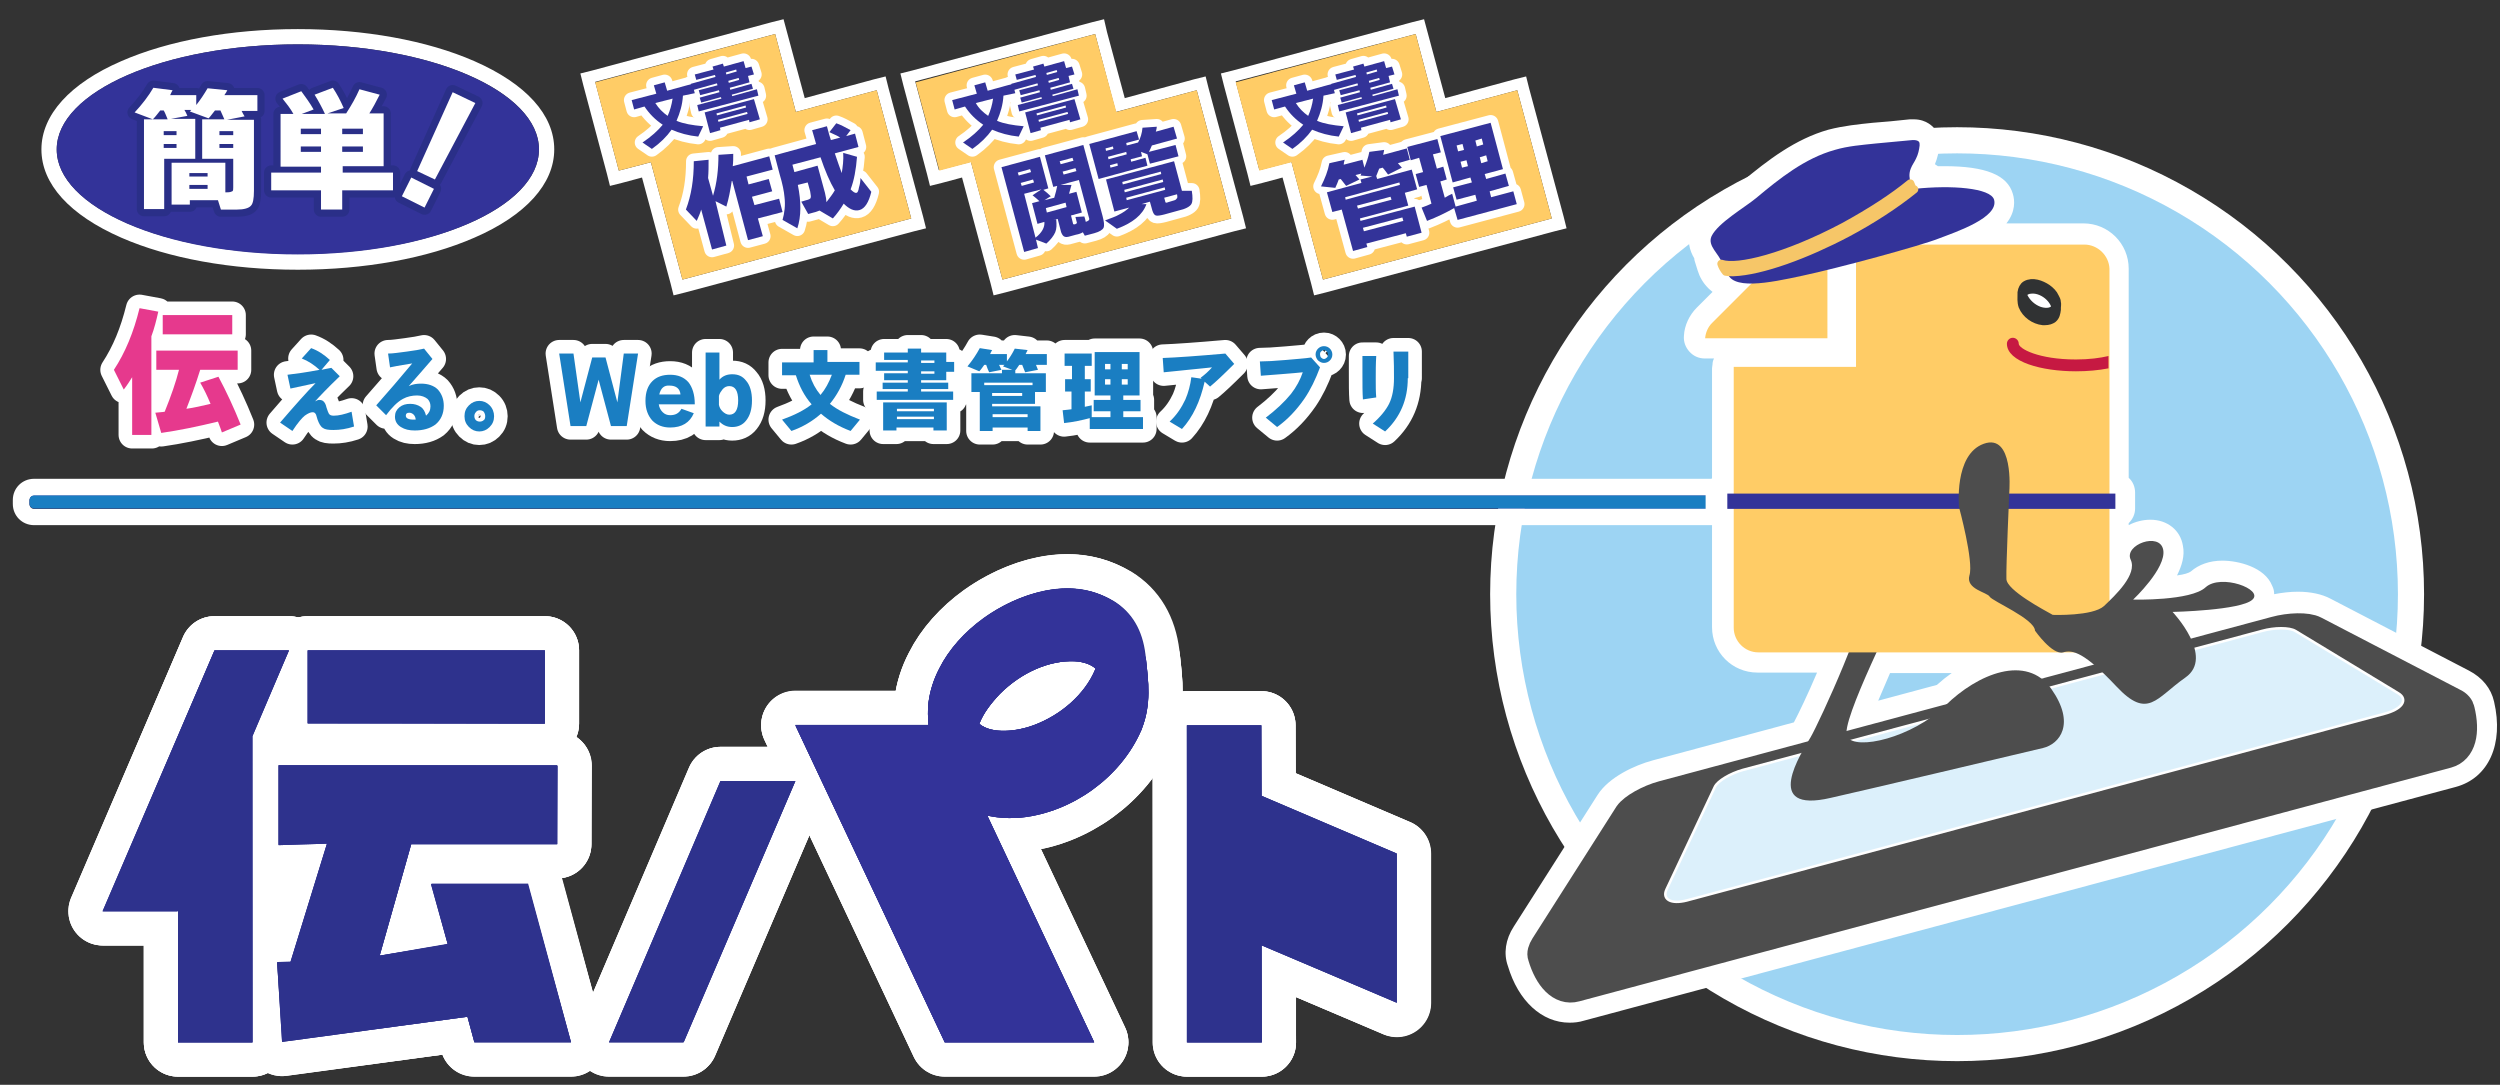 <?xml version="1.0" encoding="utf-8"?>
<!-- Generator: Adobe Illustrator 28.0.0, SVG Export Plug-In . SVG Version: 6.00 Build 0)  -->
<svg version="1.1" id="レイヤー_1" xmlns="http://www.w3.org/2000/svg" xmlns:xlink="http://www.w3.org/1999/xlink" x="0px"
	 y="0px" viewBox="0 0 507 220" style="enable-background:new 0 0 507 220;" xml:space="preserve">
<rect x="0" y="0" width="507" height="220" fill="#333333" stroke="none"/>
<style type="text/css">
	.st0{fill:#FFFFFF;}
	.st1{fill:#9DD4F3;}
	.st2{fill:#333399;}
	.st3{fill:#1A7EC2;}
	.st4{fill:#4D4D4D;stroke:#4D4D4D;stroke-width:5.95;stroke-miterlimit:10;}
	.st5{fill:none;stroke:#FFFFFF;stroke-width:1.042;stroke-miterlimit:10;}
	.st6{fill:#DCF0FB;}
	.st7{fill:#4D4D4D;}
	.st8{fill:#FFCC66;}
	.st9{fill:#FFCC66;stroke:#F6C668;stroke-width:1.654;stroke-linecap:round;stroke-linejoin:round;stroke-miterlimit:10;}
	.st10{fill:#C61942;}
	.st11{fill:#303233;stroke:#303233;stroke-width:1.498;stroke-miterlimit:10;}
	.st12{fill:none;stroke:#FFFFFF;stroke-width:5.511;stroke-linecap:round;stroke-linejoin:round;stroke-miterlimit:10;}
	.st13{fill:#E6398D;}
	.st14{fill:none;stroke:#FFFFFF;stroke-width:13.871;stroke-linecap:round;stroke-linejoin:round;stroke-miterlimit:10;}
	.st15{fill:#2E328D;}
	.st16{fill:#2E328D;stroke:#FFFFFF;stroke-width:1.571;stroke-miterlimit:10;}
	.st17{fill:none;stroke:#FFFFFF;stroke-width:3.141;stroke-linecap:round;stroke-linejoin:round;stroke-miterlimit:10;}
	.st18{fill:none;stroke:#2A2F88;stroke-width:2.918;stroke-linecap:round;stroke-linejoin:round;stroke-miterlimit:10;}
</style>
<g>
	<g>
		<circle class="st0" cx="396.9" cy="120.5" r="94.7"/>
		<circle class="st1" cx="396.9" cy="120.5" r="89.4"/>
		<g>
			<path class="st0" d="M363.2,100.6c0.5,0,0.9,0.4,0.9,0.9v0.8c0,0.5-0.4,0.9-0.9,0.9H6.9c-0.5,0-0.9-0.4-0.9-0.9v-0.8
				c0-0.5,0.4-0.9,0.9-0.9H363.2 M363.2,97.1H6.9c-2.4,0-4.3,1.9-4.3,4.3v0.8c0,2.4,1.9,4.3,4.3,4.3h356.3c2.4,0,4.3-1.9,4.3-4.3
				v-0.8C367.5,99,365.6,97.1,363.2,97.1L363.2,97.1z"/>
			<path class="st2" d="M363.2,103.1H6.9c-0.5,0-0.9-0.4-0.9-0.9v-0.8c0-0.5,0.4-0.9,0.9-0.9h356.3c0.5,0,0.9,0.4,0.9,0.9v0.8
				C364,102.7,363.6,103.1,363.2,103.1z"/>
		</g>
		<g>
			<path class="st3" d="M363.2,103.1H6.9c-0.5,0-0.9-0.4-0.9-0.9v-0.8c0-0.5,0.4-0.9,0.9-0.9h356.3c0.5,0,0.9,0.4,0.9,0.9v0.8
				C364,102.7,363.6,103.1,363.2,103.1z"/>
		</g>
		<g>
			<g>
				<path class="st0" d="M318.5,205.4c-4.7,0-8.6-3.7-10.5-10c-0.5-1.3-0.7-3.6,1-6.2l17-26.7c1.8-2.9,6.3-5.1,10-6.1l29.4-7.9
					c0.8-1.3,3.8-7.6,6.4-14h-15.3c-3.9,0-7.1-3.2-7.1-7.1v-22.1c-0.8-0.3-1.3-1.1-1.3-1.9v-3.2c0-0.9,0.5-1.6,1.3-1.9V74.8
					c0-0.2,0-0.4,0-0.5c0.1-1.1,1-2,2.1-2h22.7V56.1c-0.5,0.1-1.1,0.3-1.6,0.4v12c0,1.2-0.9,2.1-2.1,2.1h-24.8
					c-0.6,0-1.1-0.2-1.5-0.7c-0.4-0.4-0.6-1-0.5-1.6c0.1-1.7,0.9-3.3,2-4.4l5-5c-0.6-0.3-1.1-0.6-1.5-1.1c-0.4-0.1-0.8-0.3-1.1-0.6
					L348,57c-0.7-0.8-1.3-1.7-1.6-2.7l-0.5-1.6c-0.1-0.3-0.1-0.6-0.1-0.9c-0.8-1.3-1.6-2.9-0.7-4.9c1.1-2.4,4.3-4.6,7.1-6.6
					c1-0.7,1.9-1.3,2.5-1.8c5.2-4.4,10.5-8.5,16.8-10.2c2.9-0.8,5.8-1.1,8.6-1.3l7.5-0.7c0.2,0,0.4,0,0.6,0c1.6,0,2.4,0.8,2.7,1.3
					c0.5,0.7,0.5,1.5,0.5,2c0,1.2-0.4,2.4-0.9,3.4c-0.2,0.3-0.3,0.6-0.5,0.9c-0.1,0.2-0.2,0.4-0.3,0.5c0.1,0.2,0.3,0.4,0.3,0.6
					l0,0.1l0.5-0.1c0.1,0,0.2,0,0.3,0c0.7,0,1.3,0.3,1.7,0.8c0.7,0,1.4,0,2.1,0c7.1,0,11.1,1.4,11.9,4c1,3.3-2,5.7-5.5,7.5h21.8
					c3.9,0,7.1,3.2,7.1,7.1v43.6c0.8,0.3,1.3,1.1,1.3,1.9v3.2c0,0.9-0.5,1.6-1.3,1.9v11c0.6-1.1,0.5-1.6,0.4-1.8
					c-0.6-1.2-0.5-2.6,0.3-3.8c1.1-1.7,3.5-3,5.8-3c2.4,0,4.1,1.4,4.5,3.5c0.5,2.6-1.4,5.8-3.3,8.2c4.7-0.3,7.6-1.1,8.4-1.8
					c1.2-1.1,2.9-1.7,5-1.7c2.8,0,7.1,1.2,8.1,3.8c0.5,1.2,0.2,2.5-0.8,3.4c-0.3,0.3-0.7,0.5-1.2,0.8l3.1-0.8
					c1.9-0.5,4.1-0.8,6.1-0.8c2.3,0,4.2,0.4,5.6,1.1l28.1,14.6c2.8,1.5,3.7,3.5,4,5c1.8,7.3-0.8,13.3-6.3,14.7l-176.8,47.4
					C320.1,205.3,319.3,205.4,318.5,205.4L318.5,205.4z M382,134.4c-1.3,2.8-3.3,7.4-4.5,10.8l16.4-4.4c3.4-3.1,7.2-5.4,10.7-6.4
					H382z M412.7,134.4c0.6,0.2,1.2,0.5,1.8,0.9l3.2-0.9H412.7z M444.7,126c0.2,0.3,0.4,0.7,0.6,1l6.6-1.8
					C449.6,125.6,447,125.8,444.7,126z"/>
				<path class="st0" d="M388.1,28.4c0.4,0,0.8,0.1,1,0.4c0.1,0.2,0.2,0.5,0.1,0.7c0,0.9-0.3,1.8-0.7,2.6c-0.4,0.7-0.9,1.4-1.1,2.1
					c-0.2,0.7-0.3,1.4-0.2,2.1l0.6-0.5l0.4,1.2c0.1,0.2,0.1,0.4,0.2,0.6l2.2-0.3l-1.1,1c1.6-0.2,3.3-0.2,4.9-0.2
					c5.1,0,9.4,0.8,9.9,2.5c1,3.6-7.6,6.5-11.2,8c-0.6,0.3-1.7,0.6-3.1,1.1h32.6c2.7,0,5,2.2,5,5v17.7v2.5v25.4h1.3v3.2h-1.3V122
					c2.4-2.3,5.6-5.9,4.4-8.4c-0.9-1.9,2-3.8,4.2-3.8c1.2,0,2.2,0.5,2.4,1.8c0.6,3.7-6.1,10.1-6.1,10.1s0.4,0,1.1,0
					c3,0,11.2-0.2,13.6-2.5c0.9-0.8,2.2-1.1,3.6-1.1c3.5,0,7.5,2.1,5.9,3.6c-2.3,2.1-16.2,2.5-16.2,2.5s2.3,2.5,3.7,5.4l16.4-4.4
					c1.6-0.4,3.6-0.7,5.5-0.7c1.8,0,3.4,0.3,4.7,0.9l28.1,14.6c2,1.1,2.7,2.5,2.9,3.5c1.5,6.3-0.4,11.1-4.8,12.3L320.3,203
					c-0.6,0.2-1.2,0.2-1.8,0.2c0,0,0,0,0,0c-3.7,0-6.9-3.2-8.5-8.5c-0.3-1-0.5-2.6,0.8-4.5l17-26.7c1.5-2.4,5.6-4.4,8.7-5.2
					l30.3-8.1c0.2-0.3,0.3-0.5,0.4-0.8c0.9-1.6,4.8-9.8,7.7-17.2h-18.4c-2.7,0-5-2.2-5-5v-24.1h-1.3v-3.2h1.3V74.8
					c0-0.1,0-0.3,0-0.4h24.8v-21c-2,0.5-4,1-5.8,1.5v13.7h-24.8c0.1-1.2,0.6-2.3,1.4-3.1l7.8-7.8c-2.2,0-3.9-0.5-4.6-1.8
					c-0.1,0-0.3,0-0.4,0l-0.3,0l-0.2-0.2c-0.5-0.5-0.9-1.2-1.1-1.9l-0.5-1.6l0.8,0.3c-0.9-1.6-2.5-2.9-1.7-4.5
					c1.3-2.7,6.7-5.8,9-7.7c4.8-4,9.9-8.1,16-9.8c2.7-0.8,5.5-1,8.3-1.3c2.5-0.2,5-0.5,7.5-0.7C387.9,28.4,388,28.4,388.1,28.4
					 M374.6,148.1l20.3-5.4c4.1-3.9,9.4-6.8,13.9-6.8c1.9,0,3.7,0.5,5.3,1.7l10.5-2.8c-1.6-1.4-2.8-2.1-3.8-2.4h-40.2
					C377.8,138.3,374.9,145.2,374.6,148.1 M388.1,24.2c-0.2,0-0.5,0-0.8,0l-3.9,0.4l-3.6,0.3c-2.9,0.3-5.9,0.6-9,1.4
					c-6.7,1.9-12.2,6.1-17.6,10.6c-0.5,0.4-1.4,1.1-2.3,1.7c-3,2.1-6.4,4.5-7.8,7.4c-1.2,2.6-0.4,4.9,0.5,6.4c0,0.3,0.1,0.6,0.2,0.9
					l0.5,1.6c0.4,1.3,1.1,2.5,2.1,3.5l0.2,0.2c0.2,0.2,0.5,0.4,0.7,0.6l-3.2,3.2c-1.5,1.5-2.5,3.6-2.6,5.7c-0.1,1.2,0.3,2.3,1.1,3.2
					c0.8,0.9,1.9,1.4,3.1,1.4h1.9c-0.2,0.4-0.3,0.8-0.3,1.2c0,0.2-0.1,0.5-0.1,0.8v22.3c-0.8,0.8-1.3,1.8-1.3,3v3.2
					c0,1.2,0.5,2.3,1.3,3v21c0,5.1,4.1,9.2,9.2,9.2h12.1c-1.9,4.5-3.8,8.4-4.7,10.1l-28.6,7.7c-3.7,1-8.9,3.4-11.2,7l-17,26.7
					c-1.7,2.6-2.1,5.5-1.2,8c2.1,7.1,6.9,11.5,12.5,11.5c1,0,1.9-0.1,2.9-0.4l176.8-47.4c6.7-1.8,9.8-8.7,7.8-17.3
					c-0.6-2.7-2.4-4.9-5.1-6.3l-28.1-14.6c-1.7-0.9-4-1.4-6.6-1.4c-1.6,0-3.2,0.2-4.8,0.5c0-0.6-0.1-1.1-0.4-1.7
					c-1.5-3.8-6.9-5.1-10.1-5.1c-2.6,0-4.8,0.8-6.4,2.2c-0.4,0.3-1.3,0.6-2.8,0.8c1-2,1.6-4,1.2-6c-0.5-3.2-3.2-5.3-6.6-5.3
					c-1.5,0-3.1,0.4-4.4,1.1v-0.4c0.8-0.8,1.3-1.8,1.3-3v-3.2c0-1.2-0.5-2.3-1.3-3V74.7v-2.5V54.5c0-5.1-4.1-9.2-9.2-9.2h-15.6
					c1.9-2.4,1.7-4.7,1.3-6c-1.1-3.8-5.5-5.6-13.9-5.6c-0.4,0-0.9,0-1.3,0c-0.2-0.1-0.4-0.3-0.6-0.4c0.5-1.2,0.8-2.5,0.9-3.8
					c0-0.5,0.1-1.8-0.8-3.2C392.1,25.8,390.8,24.2,388.1,24.2L388.1,24.2z M383.3,136.5h12.5c-1,0.7-2,1.5-3,2.4l-11.9,3.2
					C381.6,140.5,382.4,138.6,383.3,136.5L383.3,136.5z"/>
			</g>
			<g>
				<path class="st4" d="M497.5,142.5l-28.1-14.6c-1.5-0.8-5.1-0.7-8,0.1l-124.1,33.3c-3,0.8-6.1,2.6-7,3.9l-17,26.7
					c-0.5,0.8-0.7,1.5-0.5,2c1.3,4.4,3.8,7.1,6.7,6.3l176.8-47.4c2.9-0.8,3.7-4.3,2.6-8.8C498.8,143.5,498.4,142.9,497.5,142.5z"/>
				<g>
					<path class="st5" d="M338.2,180.5l9.8-20.8c0.5-1.1,3-2.6,5.5-3.3l105.3-28.2c2.5-0.7,5.5-0.7,6.6,0l20.8,12.6
						c1.9,1.1,0.7,2.8-2.7,3.7l-140.9,37.7C339.3,183.2,337.3,182.4,338.2,180.5z"/>
					<path class="st6" d="M338.2,180.5l9.8-20.8c0.5-1.1,3-2.6,5.5-3.3l105.3-28.2c2.5-0.7,5.5-0.7,6.6,0l20.8,12.6
						c1.9,1.1,0.7,2.8-2.7,3.7l-140.9,37.7C339.3,183.2,337.3,182.4,338.2,180.5z"/>
				</g>
				<path class="st7" d="M378,89c0,0,6.6,19.9,9.9,22.5s-2.5,8-2.5,9.7c0,1.7-12.4,25.3-10.8,28.2c1.7,2.9,13.2,0.2,19.9-6.3
					c6.6-6.5,16.5-10.5,21.5-3.4c5,7.1,1.7,11.2-1.7,12c-3.3,0.8-38,9-43,10.1c-14.1,3.3-6-9.1-4.1-12.3c1.7-2.9,12.4-26.1,10.8-29
					c-1.7-2.9-9.9-25.8-9.9-25.8"/>
				<g>
					<g>
						<path class="st8" d="M422.7,49.6h-45.9c-0.1,0-0.3,0-0.4,0v24.8h-24.8c0,0.1,0,0.3,0,0.4v52.5c0,2.7,2.2,5,5,5h66.2
							c2.7,0,5-2.2,5-5V54.5C427.7,51.8,425.4,49.6,422.7,49.6z"/>
					</g>
					<g>
						<path class="st8" d="M370.6,43.8c-1.2,0.1-2.3,0.6-3.1,1.4l-20.3,20.3c-0.8,0.8-1.3,1.9-1.4,3.1h24.8V43.8z"/>
					</g>
				</g>
				<g>
					<path class="st2" d="M374,46c5.5-2.9,10.1-6,13.5-8.8c-0.3-1-0.4-2,0-3c0.3-0.8,0.8-1.4,1.1-2.1c0.4-0.8,0.6-1.7,0.7-2.6
						c0-0.3,0-0.5-0.1-0.7c-0.3-0.4-0.9-0.4-1.3-0.4c-2.5,0.2-5,0.5-7.5,0.7c-2.8,0.3-5.6,0.5-8.3,1.3c-6.1,1.7-11.2,5.8-16,9.8
						c-2.3,1.9-7.7,5-9,7.7c-0.9,2,1.6,3.6,2.2,5.6C352.6,54.6,362.3,52.2,374,46z"/>
					<path class="st2" d="M404.4,40.5c-0.7-2.4-8.7-3-16.1-2.2c-3.8,3.1-8.6,6.2-13.5,8.8c-8.3,4.4-17.5,7.8-23.1,7.9
						c-0.5,0-1,0-1.5-0.1c0.6,4.1,8.5,2.5,15.4,1c7.1-1.5,24-6.1,27.5-7.5C396.8,47,405.4,44.1,404.4,40.5z"/>
					<path class="st9" d="M374.7,47.2c4.9-2.6,9.8-5.8,13.5-8.8c-0.1,0-0.2,0-0.3,0c-0.2-0.4-0.3-0.8-0.5-1.2
						c-3.4,2.8-8,5.8-13.5,8.8c-11.7,6.2-21.5,8.6-24.8,7.5c0.2,0.6,0.5,1.1,0.9,1.6c0.5,0.1,0.9,0.1,1.5,0.1
						C357.2,55,366.4,51.6,374.7,47.2z"/>
				</g>
				<rect x="350.3" y="100.1" class="st2" width="78.7" height="3.1"/>
				<path class="st7" d="M397.3,102.9c0,0,3,11,2.1,13.8c-0.8,2.8,3.6,3.4,4.1,4.3c0.5,0.9,9.1,4.5,9.2,6.9c0,0,3.5,5,5.7,4.4
					c2-0.6,4.4,0.1,10.8,6.9s8,2.4,14-1.8c6-4.2-2.6-13.3-2.6-13.3s13.9-0.3,16.2-2.5c2.3-2.1-6.4-5.3-9.5-2.5
					c-3,2.8-14.7,2.5-14.7,2.5s6.8-6.4,6.1-10.1s-8-1-6.6,2c1.4,3-3.1,7.2-5.4,9.4c-2.3,2.1-10.4,1.8-10.4,1.8
					c-1.6-0.9-9.4-5-9.4-7.3c-0.1-2.3,0.6-17.9,0.6-17.9s0.9-11.7-5.2-9.5S397.3,102.9,397.3,102.9z"/>
				<g>
					<path class="st10" d="M421,72.9c-7.6,0-11.6-2.2-11.6-3.2c0-0.7-0.6-1.2-1.2-1.2c-0.7,0-1.2,0.6-1.2,1.2c0,3.7,7.1,5.6,14,5.6
						c2.3,0,4.6-0.2,6.6-0.6v-2.5C425.9,72.6,423.7,72.9,421,72.9z"/>
				</g>
				
					<ellipse transform="matrix(0.424 -0.905 0.905 0.424 182.416 409.307)" class="st0" cx="413.2" cy="61.1" rx="1.8" ry="3.7"/>
				<path class="st11" d="M410.1,62.1C410.1,62.1,410.1,62.1,410.1,62.1c0.7,1.7,2.4,2.9,4.2,3.1c0.1,0,0.3,0,0.4,0
					c0.7,0,1.3-0.2,1.7-0.5c0.6-0.5,0.7-1.2,0.8-1.9l0-0.2l0-0.2c0-0.3,0.1-0.7,0-1.1c0-0.4-0.2-0.7-0.4-1.1
					c-0.3-0.7-0.9-1.3-1.6-1.8c-1.2-0.8-3-1.5-4.4-0.7c-0.5,0.3-0.8,0.9-0.9,1.6l0,0.2C409.9,60.4,409.8,61.2,410.1,62.1z
					 M416.8,62.3c0,0,0,0.1-0.1,0.1c-0.7,1.1-2.4,0.8-3.2,0.5c-1.3-0.5-2.4-1.5-3-2.7c-0.1-0.2-0.1-0.3-0.2-0.5
					c0-0.1,0.1-0.1,0.1-0.2c0.3-0.4,0.9-0.7,1.6-0.7c1.2-0.1,2.6,0.5,3.6,1.5c0.5,0.5,0.9,1.1,1.1,1.7
					C416.8,62.1,416.8,62.2,416.8,62.3z"/>
			</g>
		</g>
		<g>
			<g>
				<path class="st12" d="M71.8,86.5c-1.5,0.5-2.9,0.7-4.2,0.7c-1,0-1.7-0.1-2.1-0.4c-0.5-0.3-0.8-0.9-1.1-1.7
					c-0.1-0.3-0.2-0.7-0.3-1c-0.2-0.4-0.4-0.5-0.7-0.5c-0.4,0-0.9,0.2-1.6,0.7c-0.5,0.4-1.4,1.4-2.5,3.1l-2.5-1.7
					c3.1-3.6,5.5-6.3,7.2-8l-5.1,1.1L58.3,76c1.7-0.2,3.9-0.5,6.5-1c-1.1-1-2.3-1.8-3.6-2.3l1.9-2.1c1.4,0.5,2.6,1.3,3.8,2.4l-1.7,2
					c0.6-0.1,1.3-0.3,2-0.4l1.7,1.7c-2.6,2.5-4.2,4.2-5,5.1c0.4-0.2,0.6-0.3,0.8-0.3c0.4,0,0.8,0.1,1,0.4c0.2,0.2,0.4,0.6,0.5,1.1
					c0.2,0.7,0.4,1.1,0.5,1.3c0.2,0.3,0.5,0.4,1,0.4c1,0,2.2-0.3,3.6-0.8L71.8,86.5z"/>
				<path class="st12" d="M90,82.3c0,1.6-0.6,2.9-1.7,3.8c-1.1,0.8-2.5,1.2-4.2,1.2c-1.1,0-2-0.2-2.8-0.7c-0.8-0.5-1.2-1.2-1.2-2.1
					c0-0.8,0.3-1.4,0.9-1.9c0.6-0.5,1.3-0.7,2.2-0.7c0.8,0,1.5,0.2,2.1,0.6c0.6,0.4,0.9,1,1.1,1.8c0.6-0.5,0.9-1.1,0.9-1.9
					c0-0.6-0.2-1.1-0.6-1.5c-0.5-0.4-1.2-0.7-2.1-0.7c-1,0-2,0.2-2.9,0.7c-1.1,0.6-2.2,1.7-3.4,3.3l-2-2c2.4-2.7,4.8-5.5,7.3-8.5
					c-1.1,0.2-2.6,0.4-4.5,0.8l-0.4-2.8c1,0,2.2-0.2,3.8-0.4c1.5-0.2,2.7-0.4,3.5-0.6l1.7,2.1c-1.8,2.1-3.4,3.9-4.8,5.5
					c0.8-0.4,1.7-0.5,2.5-0.5c1.4,0,2.6,0.4,3.4,1.2C89.6,79.9,90,81,90,82.3z M84.3,85.1c0-0.4-0.2-0.8-0.4-1
					c-0.2-0.2-0.5-0.4-0.9-0.4c-0.5,0-0.7,0.2-0.7,0.6c0,0.5,0.5,0.8,1.6,0.8C84,85.1,84.1,85.1,84.3,85.1z"/>
				<path class="st12" d="M100.2,84.4c0,0.9-0.3,1.6-0.9,2.2c-0.6,0.6-1.3,0.9-2.1,0.9c-0.8,0-1.5-0.3-2.1-0.9
					c-0.6-0.6-0.9-1.3-0.9-2.2c0-0.9,0.3-1.6,0.9-2.2c0.6-0.6,1.3-0.9,2.1-0.9c0.8,0,1.5,0.3,2.1,0.9
					C99.9,82.8,100.2,83.6,100.2,84.4z M98.4,84.4c0-0.3-0.1-0.6-0.3-0.9c-0.2-0.2-0.5-0.3-0.8-0.3c-0.3,0-0.6,0.1-0.8,0.4
					c-0.2,0.2-0.3,0.5-0.3,0.8c0,0.3,0.1,0.6,0.3,0.8c0.2,0.2,0.5,0.3,0.8,0.3c0.3,0,0.6-0.1,0.8-0.3C98.3,85.1,98.4,84.8,98.4,84.4
					z"/>
				<path class="st12" d="M129.4,71.7l-2.3,14.7h-3.2l-2.5-9.4l-2.5,9.4h-3.2l-2.3-14.7h2.9l1.4,9.9l2.4-9.1h2.7l2.4,9.1l1.3-9.9
					H129.4z"/>
				<path class="st12" d="M140.8,82h-7.2c0.1,0.7,0.4,1.2,0.8,1.6c0.4,0.4,0.9,0.6,1.5,0.6c1.1,0,1.8-0.4,2.3-1.3l2.5,0.9
					c-0.8,1.9-2.4,2.9-4.8,2.9c-1.5,0-2.7-0.5-3.6-1.4c-0.9-1-1.4-2.3-1.4-4c0-1.8,0.5-3.1,1.4-4c0.9-0.9,2.1-1.3,3.6-1.3
					c1.6,0,2.8,0.5,3.7,1.5c0.8,1,1.3,2.5,1.3,4.4V82z M133.7,80h4.3c-0.1-1.2-0.9-1.8-2.2-1.8C134.7,78.1,134,78.7,133.7,80z"/>
				<path class="st12" d="M152.5,81.2c0,1.8-0.4,3.1-1.2,4.1c-0.7,0.9-1.7,1.3-2.8,1.3c-1.1,0-1.9-0.4-2.6-1.1v1h-2.8v-15h2.8V77
					c0.7-0.8,1.6-1.1,2.6-1.1c1.2,0,2.1,0.4,2.8,1.3C152.1,78.1,152.5,79.5,152.5,81.2z M149.7,81.2c0-1.9-0.6-2.9-1.8-2.9
					c-0.5,0-1,0.2-1.4,0.7c-0.3,0.4-0.6,0.8-0.7,1.3v1.8c0.1,0.5,0.3,0.9,0.7,1.3c0.4,0.4,0.9,0.7,1.4,0.7
					C149.1,84.1,149.7,83.1,149.7,81.2z"/>
				<path class="st12" d="M171.5,76c-0.7,2.2-1.8,4.2-3.2,5.9c1.5,1.2,3.5,2.2,6.1,3.2l-1.9,2.3c-2.4-0.9-4.4-2.1-6-3.5
					c-1.7,1.5-3.7,2.7-6,3.5l-1.9-2.3c2.5-0.9,4.5-1.9,6-3.1c-1.5-1.7-2.5-3.7-3.2-5.9h-2.8v-2.6h6.4V71h2.8v2.4h6.5V76H171.5z
					 M166.4,80.1c1-1.2,1.7-2.5,2.3-4.1h-4.5C164.7,77.6,165.4,78.9,166.4,80.1z"/>
				<path class="st12" d="M193.5,75.4h-1.6v1.7h-5.1v0.5h5.5v1.3h-5.5v0.5h6.5v1.7h-15.5v-1.7h6.3v-0.5h-5.1v-1.3h5.1v-0.5h-4.8
					v-1.4h4.8v-0.5h-6.5v-1.7h6.5v-0.5h-4.8v-1.5h4.8v-0.8h2.7v0.8h5.1v1.9h1.6V75.4z M192,87.3h-2.7v-0.6h-7.5v0.6h-2.7v-5.7H192
					V87.3z M189.4,83.4v-0.5h-7.5v0.5H189.4z M189.4,85v-0.5h-7.5V85H189.4z M189.5,73.6v-0.5h-2.7v0.5H189.5z M189.5,75.8v-0.5
					h-2.7v0.5H189.5z"/>
				<path class="st12" d="M201.2,71c-0.2,0.3-0.3,0.6-0.4,0.8h3.4v1.5c0.6-0.8,1.1-1.6,1.6-2.6l2.6,0.3c-0.1,0.2-0.2,0.4-0.4,0.8
					h4.3V74h-2.2c0.1,0.2,0.2,0.5,0.4,1l-2.6,0.5c-0.2-0.5-0.4-1-0.6-1.5h-0.6c-0.3,0.4-0.5,0.8-0.8,1.1v0.6h6.2v3.8h-2.2v2.4h-8.7
					v0.5h9.8v5h-2.6v-0.7h-7.1v0.7h-2.6v-7.9h-1.7v-3.8h6.2V75h2.1l-1.9-0.7c0.1-0.1,0.2-0.2,0.3-0.3h-1.1c0.2,0.3,0.3,0.7,0.5,1
					l-2.5,0.5c-0.2-0.4-0.4-0.9-0.6-1.5h-0.4c-0.3,0.4-0.6,0.9-1,1.3l-2.4-1c1-1.2,1.8-2.4,2.5-3.7L201.2,71z M199.6,78.1h9.8v-0.5
					h-9.8V78.1z M207.3,80.3v-0.6h-6.1v0.6H207.3z M208.4,84.6V84h-7.1v0.6H208.4z"/>
				<path class="st12" d="M221,84.8c-1.5,0.4-3.3,0.8-5.2,1l-0.3-2.6c0.7-0.1,1.3-0.1,1.8-0.2v-3.6H216v-2.5h1.4v-2.7h-1.5v-2.5h5.5
					v2.5h-1.4v2.7h1.2v2.5h-1.2v3.1c0.5-0.1,1-0.2,1.4-0.3v2.4h3.8v-1.2h-3.4v-2.3h3.4v-0.9h-3.2v-8.8h9.1v8.8h-3.3v0.9h3.5v2.3
					h-3.5v1.2h4V87H221V84.8z M225.2,74.9v-1.1h-1.1v1.1H225.2z M225.2,78v-1.1h-1.1V78H225.2z M228.7,74.9v-1.1h-1.2v1.1H228.7z
					 M228.7,78v-1.1h-1.2V78H228.7z"/>
				<path class="st12" d="M250.3,73.8c-2.2,2.2-3.8,3.7-4.9,4.6l-1.1-1c-0.9,4-2.4,7.2-4.6,9.6l-2.5-1.5c1.4-1.3,2.4-2.8,3.2-4.5
					c0.6-1.4,1-2.9,1.2-4.5l2.1,0.3l-0.2-0.2c0.8-0.6,1.6-1.3,2.3-2.1c-1.1,0.1-2.7,0.3-4.9,0.5c-1.1,0.1-2.7,0.3-4.9,0.5l-0.2-2.9
					c2.8-0.1,7-0.4,12.7-0.9L250.3,73.8z"/>
				<path class="st12" d="M267.7,74.5c-0.9,2.4-1.9,4.5-3.2,6.4c-1.6,2.3-3.4,4.2-5.5,5.7l-2.3-1.9c2.1-1.6,3.8-3.2,5.1-4.8
					c1.1-1.4,1.9-2.9,2.4-4.4c-0.7,0.1-2.3,0.2-4.6,0.4l-3.9,0.3l-0.2-2.9c1.2,0,3-0.1,5.3-0.3c2.1-0.2,3.8-0.3,5.1-0.5L267.7,74.5z
					 M270.2,71.9c0,0.5-0.2,0.9-0.5,1.2c-0.3,0.3-0.7,0.5-1.2,0.5c-0.5,0-0.8-0.2-1.2-0.5c-0.3-0.3-0.5-0.8-0.5-1.2
					c0-0.5,0.2-0.9,0.5-1.2c0.3-0.3,0.7-0.5,1.2-0.5c0.5,0,0.9,0.2,1.2,0.5C270,71,270.2,71.4,270.2,71.9z M269.3,71.9
					c0-0.2-0.1-0.5-0.2-0.6c-0.2-0.2-0.4-0.3-0.6-0.3c-0.2,0-0.4,0.1-0.6,0.3c-0.2,0.2-0.2,0.4-0.2,0.6c0,0.2,0.1,0.5,0.2,0.6
					c0.2,0.2,0.4,0.3,0.6,0.3c0.2,0,0.4-0.1,0.6-0.3C269.3,72.3,269.3,72.1,269.3,71.9z"/>
				<path class="st12" d="M279.1,72.2c-0.1,1.6-0.1,3.2-0.1,4.7c0,1.4,0,2.6,0.1,3.7l-2.7,0.4c-0.1-1.3-0.1-3.1-0.1-5.6
					c0-1.5,0-2.5,0-3.2L279.1,72.2z M285.5,76.7c0,4.3-1.5,7.9-4.6,10.8l-2.5-1.6c1.6-1.4,2.7-2.8,3.3-4c0.7-1.4,1-3.2,1-5.2
					c0-1.5,0-3.3-0.1-5.4h3V76.7z"/>
			</g>
			<g>
				<path class="st3" d="M71.8,86.5c-1.5,0.5-2.9,0.7-4.2,0.7c-1,0-1.7-0.1-2.1-0.4c-0.5-0.3-0.8-0.9-1.1-1.7
					c-0.1-0.3-0.2-0.7-0.3-1c-0.2-0.4-0.4-0.5-0.7-0.5c-0.4,0-0.9,0.2-1.6,0.7c-0.5,0.4-1.4,1.4-2.5,3.1l-2.5-1.7
					c3.1-3.6,5.5-6.3,7.2-8l-5.1,1.1L58.3,76c1.7-0.2,3.9-0.5,6.5-1c-1.1-1-2.3-1.8-3.6-2.3l1.9-2.1c1.4,0.5,2.6,1.3,3.8,2.4l-1.7,2
					c0.6-0.1,1.3-0.3,2-0.4l1.7,1.7c-2.6,2.5-4.2,4.2-5,5.1c0.4-0.2,0.6-0.3,0.8-0.3c0.4,0,0.8,0.1,1,0.4c0.2,0.2,0.4,0.6,0.5,1.1
					c0.2,0.7,0.4,1.1,0.5,1.3c0.2,0.3,0.5,0.4,1,0.4c1,0,2.2-0.3,3.6-0.8L71.8,86.5z"/>
				<path class="st3" d="M90,82.3c0,1.6-0.6,2.9-1.7,3.8c-1.1,0.8-2.5,1.2-4.2,1.2c-1.1,0-2-0.2-2.8-0.7c-0.8-0.5-1.2-1.2-1.2-2.1
					c0-0.8,0.3-1.4,0.9-1.9c0.6-0.5,1.3-0.7,2.2-0.7c0.8,0,1.5,0.2,2.1,0.6c0.6,0.4,0.9,1,1.1,1.8c0.6-0.5,0.9-1.1,0.9-1.9
					c0-0.6-0.2-1.1-0.6-1.5c-0.5-0.4-1.2-0.7-2.1-0.7c-1,0-2,0.2-2.9,0.7c-1.1,0.6-2.2,1.7-3.4,3.3l-2-2c2.4-2.7,4.8-5.5,7.3-8.5
					c-1.1,0.2-2.6,0.4-4.5,0.8l-0.4-2.8c1,0,2.2-0.2,3.8-0.4c1.5-0.2,2.7-0.4,3.5-0.6l1.7,2.1c-1.8,2.1-3.4,3.9-4.8,5.5
					c0.8-0.4,1.7-0.5,2.5-0.5c1.4,0,2.6,0.4,3.4,1.2C89.6,79.9,90,81,90,82.3z M84.3,85.1c0-0.4-0.2-0.8-0.4-1
					c-0.2-0.2-0.5-0.4-0.9-0.4c-0.5,0-0.7,0.2-0.7,0.6c0,0.5,0.5,0.8,1.6,0.8C84,85.1,84.1,85.1,84.3,85.1z"/>
				<path class="st3" d="M100.2,84.4c0,0.9-0.3,1.6-0.9,2.2c-0.6,0.6-1.3,0.9-2.1,0.9c-0.8,0-1.5-0.3-2.1-0.9
					c-0.6-0.6-0.9-1.3-0.9-2.2c0-0.9,0.3-1.6,0.9-2.2c0.6-0.6,1.3-0.9,2.1-0.9c0.8,0,1.5,0.3,2.1,0.9
					C99.9,82.8,100.2,83.6,100.2,84.4z M98.4,84.4c0-0.3-0.1-0.6-0.3-0.9c-0.2-0.2-0.5-0.3-0.8-0.3c-0.3,0-0.6,0.1-0.8,0.4
					c-0.2,0.2-0.3,0.5-0.3,0.8c0,0.3,0.1,0.6,0.3,0.8c0.2,0.2,0.5,0.3,0.8,0.3c0.3,0,0.6-0.1,0.8-0.3C98.3,85.1,98.4,84.8,98.4,84.4
					z"/>
				<path class="st3" d="M129.4,71.7l-2.3,14.7h-3.2l-2.5-9.4l-2.5,9.4h-3.2l-2.3-14.7h2.9l1.4,9.9l2.4-9.1h2.7l2.4,9.1l1.3-9.9
					H129.4z"/>
				<path class="st3" d="M140.8,82h-7.2c0.1,0.7,0.4,1.2,0.8,1.6c0.4,0.4,0.9,0.6,1.5,0.6c1.1,0,1.8-0.4,2.3-1.3l2.5,0.9
					c-0.8,1.9-2.4,2.9-4.8,2.9c-1.5,0-2.7-0.5-3.6-1.4c-0.9-1-1.4-2.3-1.4-4c0-1.8,0.5-3.1,1.4-4c0.9-0.9,2.1-1.3,3.6-1.3
					c1.6,0,2.8,0.5,3.7,1.5c0.8,1,1.3,2.5,1.3,4.4V82z M133.7,80h4.3c-0.1-1.2-0.9-1.8-2.2-1.8C134.7,78.1,134,78.7,133.7,80z"/>
				<path class="st3" d="M152.5,81.2c0,1.8-0.4,3.1-1.2,4.1c-0.7,0.9-1.7,1.3-2.8,1.3c-1.1,0-1.9-0.4-2.6-1.1v1h-2.8v-15h2.8V77
					c0.7-0.8,1.6-1.1,2.6-1.1c1.2,0,2.1,0.4,2.8,1.3C152.1,78.1,152.5,79.5,152.5,81.2z M149.7,81.2c0-1.9-0.6-2.9-1.8-2.9
					c-0.5,0-1,0.2-1.4,0.7c-0.3,0.4-0.6,0.8-0.7,1.3v1.8c0.1,0.5,0.3,0.9,0.7,1.3c0.4,0.4,0.9,0.7,1.4,0.7
					C149.1,84.1,149.7,83.1,149.7,81.2z"/>
				<path class="st3" d="M171.5,76c-0.7,2.2-1.8,4.2-3.2,5.9c1.5,1.2,3.5,2.2,6.1,3.2l-1.9,2.3c-2.4-0.9-4.4-2.1-6-3.5
					c-1.7,1.5-3.7,2.7-6,3.5l-1.9-2.3c2.5-0.9,4.5-1.9,6-3.1c-1.5-1.7-2.5-3.7-3.2-5.9h-2.8v-2.6h6.4V71h2.8v2.4h6.5V76H171.5z
					 M166.4,80.1c1-1.2,1.7-2.5,2.3-4.1h-4.5C164.7,77.6,165.4,78.9,166.4,80.1z"/>
				<path class="st3" d="M193.5,75.4h-1.6v1.7h-5.1v0.5h5.5v1.3h-5.5v0.5h6.5v1.7h-15.5v-1.7h6.3v-0.5h-5.1v-1.3h5.1v-0.5h-4.8v-1.4
					h4.8v-0.5h-6.5v-1.7h6.5v-0.5h-4.8v-1.5h4.8v-0.8h2.7v0.8h5.1v1.9h1.6V75.4z M192,87.3h-2.7v-0.6h-7.5v0.6h-2.7v-5.7H192V87.3z
					 M189.4,83.4v-0.5h-7.5v0.5H189.4z M189.4,85v-0.5h-7.5V85H189.4z M189.5,73.6v-0.5h-2.7v0.5H189.5z M189.5,75.8v-0.5h-2.7v0.5
					H189.5z"/>
				<path class="st3" d="M201.2,71c-0.2,0.3-0.3,0.6-0.4,0.8h3.4v1.5c0.6-0.8,1.1-1.6,1.6-2.6l2.6,0.3c-0.1,0.2-0.2,0.4-0.4,0.8h4.3
					V74h-2.2c0.1,0.2,0.2,0.5,0.4,1l-2.6,0.5c-0.2-0.5-0.4-1-0.6-1.5h-0.6c-0.3,0.4-0.5,0.8-0.8,1.1v0.6h6.2v3.8h-2.2v2.4h-8.7v0.5
					h9.8v5h-2.6v-0.7h-7.1v0.7h-2.6v-7.9h-1.7v-3.8h6.2V75h2.1l-1.9-0.7c0.1-0.1,0.2-0.2,0.3-0.3h-1.1c0.2,0.3,0.3,0.7,0.5,1
					l-2.5,0.5c-0.2-0.4-0.4-0.9-0.6-1.5h-0.4c-0.3,0.4-0.6,0.9-1,1.3l-2.4-1c1-1.2,1.8-2.4,2.5-3.7L201.2,71z M199.6,78.1h9.8v-0.5
					h-9.8V78.1z M207.3,80.3v-0.6h-6.1v0.6H207.3z M208.4,84.6V84h-7.1v0.6H208.4z"/>
				<path class="st3" d="M221,84.8c-1.5,0.4-3.3,0.8-5.2,1l-0.3-2.6c0.7-0.1,1.3-0.1,1.8-0.2v-3.6H216v-2.5h1.4v-2.7h-1.5v-2.5h5.5
					v2.5h-1.4v2.7h1.2v2.5h-1.2v3.1c0.5-0.1,1-0.2,1.4-0.3v2.4h3.8v-1.2h-3.4v-2.3h3.4v-0.9h-3.2v-8.8h9.1v8.8h-3.3v0.9h3.5v2.3
					h-3.5v1.2h4V87H221V84.8z M225.2,74.9v-1.1h-1.1v1.1H225.2z M225.2,78v-1.1h-1.1V78H225.2z M228.7,74.9v-1.1h-1.2v1.1H228.7z
					 M228.7,78v-1.1h-1.2V78H228.7z"/>
				<path class="st3" d="M250.3,73.8c-2.2,2.2-3.8,3.7-4.9,4.6l-1.1-1c-0.9,4-2.4,7.2-4.6,9.6l-2.5-1.5c1.4-1.3,2.4-2.8,3.2-4.5
					c0.6-1.4,1-2.9,1.2-4.5l2.1,0.3l-0.2-0.2c0.8-0.6,1.6-1.3,2.3-2.1c-1.1,0.1-2.7,0.3-4.9,0.5c-1.1,0.1-2.7,0.3-4.9,0.5l-0.2-2.9
					c2.8-0.1,7-0.4,12.7-0.9L250.3,73.8z"/>
				<path class="st3" d="M267.7,74.5c-0.9,2.4-1.9,4.5-3.2,6.4c-1.6,2.3-3.4,4.2-5.5,5.7l-2.3-1.9c2.1-1.6,3.8-3.2,5.1-4.8
					c1.1-1.4,1.9-2.9,2.4-4.4c-0.7,0.1-2.3,0.2-4.6,0.4l-3.9,0.3l-0.2-2.9c1.2,0,3-0.1,5.3-0.3c2.1-0.2,3.8-0.3,5.1-0.5L267.7,74.5z
					 M270.2,71.9c0,0.5-0.2,0.9-0.5,1.2c-0.3,0.3-0.7,0.5-1.2,0.5c-0.5,0-0.8-0.2-1.2-0.5c-0.3-0.3-0.5-0.8-0.5-1.2
					c0-0.5,0.2-0.9,0.5-1.2c0.3-0.3,0.7-0.5,1.2-0.5c0.5,0,0.9,0.2,1.2,0.5C270,71,270.2,71.4,270.2,71.9z M269.3,71.9
					c0-0.2-0.1-0.5-0.2-0.6c-0.2-0.2-0.4-0.3-0.6-0.3c-0.2,0-0.4,0.1-0.6,0.3c-0.2,0.2-0.2,0.4-0.2,0.6c0,0.2,0.1,0.5,0.2,0.6
					c0.2,0.2,0.4,0.3,0.6,0.3c0.2,0,0.4-0.1,0.6-0.3C269.3,72.3,269.3,72.1,269.3,71.9z"/>
				<path class="st3" d="M279.1,72.2c-0.1,1.6-0.1,3.2-0.1,4.7c0,1.4,0,2.6,0.1,3.7l-2.7,0.4c-0.1-1.3-0.1-3.1-0.1-5.6
					c0-1.5,0-2.5,0-3.2L279.1,72.2z M285.5,76.7c0,4.3-1.5,7.9-4.6,10.8l-2.5-1.6c1.6-1.4,2.7-2.8,3.3-4c0.7-1.4,1-3.2,1-5.2
					c0-1.5,0-3.3-0.1-5.4h3V76.7z"/>
			</g>
		</g>
		<g>
			<g>
				<path class="st12" d="M30.8,88.2h-4V76.5c-0.5,0.8-1,1.6-1.7,2.5l-2-4c2.3-3.5,4-7.6,5.2-12.5l3.8,0.7c-0.4,1.8-0.8,3.4-1.4,5
					V88.2z M44.2,85.5c-4.1,1-8,1.8-11.5,2.3l-1.2-4.1c0.7-0.1,1.4-0.1,1.9-0.2c1.3-3.2,2.3-6.1,2.9-8.5h-4.6v-3.9h16.5V75h-7.6
					c-0.9,2.9-1.9,5.6-2.8,7.9c1.5-0.2,3.2-0.6,4.9-1c-0.7-1.7-1.4-3.1-2.1-4.3l3.7-1.2c1.6,3,3.1,6.2,4.5,9.7L45,87.7
					C44.9,87.3,44.6,86.6,44.2,85.5z M47.1,67.8H33v-3.9h14.1V67.8z"/>
			</g>
			<g>
				<path class="st13" d="M30.8,88.2h-4V76.5c-0.5,0.8-1,1.6-1.7,2.5l-2-4c2.3-3.5,4-7.6,5.2-12.5l3.8,0.7c-0.4,1.8-0.8,3.4-1.4,5
					V88.2z M44.2,85.5c-4.1,1-8,1.8-11.5,2.3l-1.2-4.1c0.7-0.1,1.4-0.1,1.9-0.2c1.3-3.2,2.3-6.1,2.9-8.5h-4.6v-3.9h16.5V75h-7.6
					c-0.9,2.9-1.9,5.6-2.8,7.9c1.5-0.2,3.2-0.6,4.9-1c-0.7-1.7-1.4-3.1-2.1-4.3l3.7-1.2c1.6,3,3.1,6.2,4.5,9.7L45,87.7
					C44.9,87.3,44.6,86.6,44.2,85.5z M47.1,67.8H33v-3.9h14.1V67.8z"/>
			</g>
		</g>
		<g>
			<g>
				<g>
					<g>
						<polygon class="st14" points="123.5,211.4 138.6,211.4 161.3,158.4 146.1,158.4 						"/>
						<polygon class="st14" points="58.6,131.9 43.5,131.9 20.8,184.8 36,184.8 36.1,184.6 36.1,211.4 51.2,211.4 51.2,149.3 						
							"/>
						<polygon class="st14" points="283.2,173.1 255.8,161.4 255.8,147.1 240.7,147.1 240.7,211.4 255.9,211.4 255.8,191.7 
							283.2,203.3 						"/>
						<polygon class="st14" points="110.5,131.9 62.4,131.9 62.4,146.7 110.5,146.7 						"/>
						<polygon class="st14" points="87.4,179.3 90.8,191.5 77,193.8 83.4,171.2 113,171.2 113,155.2 56.5,155.2 56.5,171.4 
							66.3,171.1 58.9,195.1 56.2,195.2 57.2,211.3 94.8,206.2 96.2,211.4 115.8,211.4 107,179.3 						"/>
						<path class="st14" d="M232.1,132.7c-0.6-4.9-2.7-8.5-6.4-10.8c-8.5-5.3-19.5-1.4-26.2,3.5c-3.9,2.8-7.1,6.4-9,10.2
							c-1.2,2.3-1.9,4.6-2.2,6.9c-0.2,1.6-0.1,3.1,0,4.6h-27l30.3,64.3l30.3,0l-21.7-46c1.4,0.3,2.8,0.5,4.4,0.5
							c0.8,0,1.7,0,2.6-0.1c10.3-1.1,20.1-8.2,24.2-17.6l0.2-0.4l0-0.1c1.9-4.9,1.3-9.5,0.8-14L232.1,132.7z M209.6,147.1
							c-3.2,1.2-8.4,1.9-11-0.3c0.8-2.1,2.3-4.1,4.2-6.1c4.4-4.4,10.1-6.8,15.1-6.6c1.8,0.1,3.3,0.6,4.3,1.5c0,0.1,0,0.1-0.1,0.2
							C220.1,140.7,215.3,145,209.6,147.1z"/>
					</g>
					<g>
						<polygon class="st14" points="123.5,211.4 138.6,211.4 161.3,158.4 146.1,158.4 						"/>
						<polygon class="st14" points="58.6,131.9 43.5,131.9 20.8,184.8 36,184.8 36.1,184.6 36.1,211.4 51.2,211.4 51.2,149.3 						
							"/>
						<polygon class="st14" points="283.2,173.1 255.8,161.4 255.8,147.1 240.7,147.1 240.7,211.4 255.9,211.4 255.8,191.7 
							283.2,203.3 						"/>
						<polygon class="st14" points="110.5,131.9 62.4,131.9 62.4,146.7 110.5,146.7 						"/>
						<polygon class="st14" points="87.4,179.3 90.8,191.5 77,193.8 83.4,171.2 113,171.2 113,155.2 56.5,155.2 56.5,171.4 
							66.3,171.1 58.9,195.1 56.2,195.2 57.2,211.3 94.8,206.2 96.2,211.4 115.8,211.4 107,179.3 						"/>
						<path class="st14" d="M232.1,132.7c-0.6-4.9-2.7-8.5-6.4-10.8c-8.5-5.3-19.5-1.4-26.2,3.5c-3.9,2.8-7.1,6.4-9,10.2
							c-1.2,2.3-1.9,4.6-2.2,6.9c-0.2,1.6-0.1,3.1,0,4.6h-27l30.3,64.3l30.3,0l-21.7-46c1.4,0.3,2.8,0.5,4.4,0.5
							c0.8,0,1.7,0,2.6-0.1c10.3-1.1,20.1-8.2,24.2-17.6l0.2-0.4l0-0.1c1.9-4.9,1.3-9.5,0.8-14L232.1,132.7z M209.6,147.1
							c-3.2,1.2-8.4,1.9-11-0.3c0.8-2.1,2.3-4.1,4.2-6.1c4.4-4.4,10.1-6.8,15.1-6.6c1.8,0.1,3.3,0.6,4.3,1.5c0,0.1,0,0.1-0.1,0.2
							C220.1,140.7,215.3,145,209.6,147.1z"/>
					</g>
					<g>
						<path class="st14" d="M159.7,159.4L138,210.4h-13l21.8-50.9H159.7 M161.3,158.4h-15.1l-22.6,52.9h15.1L161.3,158.4
							L161.3,158.4z"/>
						<path class="st14" d="M57.1,132.9l-6.8,16l-0.1,0.2l0,0.2l0.1,61.1H37.1l0-25.8l0-4.9l-1.8,4.1h-13l21.8-50.9H57.1
							 M58.6,131.9H43.5l-22.6,52.9H36l0.1-0.2l0,26.8h15.1l-0.1-62.1L58.6,131.9L58.6,131.9z"/>
						<path class="st14" d="M254.8,148.1l0,13.3l0,0.7l0.6,0.3l26.8,11.4l0,28.1l-26-11.1l-1.4-0.6l0,1.5l0,18.7h-13.1l-0.1-62.3
							H254.8 M255.8,147.1h-15.1l0.1,64.3h15.1l0-19.7l27.4,11.7l0-30.3l-27.4-11.7L255.8,147.1L255.8,147.1z"/>
						<path class="st14" d="M109.5,132.9l0,12.9l-46.1-0.1l0-12.8H109.5 M110.5,131.9H62.4l0,14.8l48.1,0.1L110.5,131.9L110.5,131.9
							z"/>
						<path class="st14" d="M57.5,156.2l54.6,0l-0.1,13.9H83.4h-0.8l-0.2,0.7l-6.4,22.6l-0.4,1.5l1.6-0.3l13.7-2.3l1.1-0.2l-0.3-1.1
							l-3-11l17.5,0l8.2,30.1H96.9l-1.2-4.4l-0.2-0.8l-0.9,0.1l-36.5,4.9l-0.9-13.9l1.7,0l0.7,0l0.2-0.7l7.4-24l0.4-1.3l-1.4,0
							l-8.9,0.2L57.5,156.2 M56.5,155.2l0,16.1l9.9-0.3l-7.4,24l-2.8,0.1l1.1,16.1l37.5-5l1.4,5.1h19.6l-8.7-32.1l-19.6,0l3.3,12.2
							L77,193.8l6.4-22.6H113l0.1-15.9L56.5,155.2L56.5,155.2z"/>
						<path class="st14" d="M216.5,120.3c3.2,0,6.2,0.8,8.7,2.4c3.4,2.1,5.4,5.5,5.9,10l0.1,0.9c0.5,4.4,1,8.9-0.8,13.5l0,0.1l0,0
							l-0.1,0.3c-4,9.1-13.4,15.9-23.4,17.1c-0.8,0.1-1.7,0.1-2.5,0.1c-1.4,0-2.8-0.2-4.2-0.4l-2-0.4l0.9,1.8l21,44.6h-28
							l-29.4-62.3h25.4h1.1l-0.1-1.1c-0.1-1.2-0.2-2.8,0-4.4c0.3-2.2,1-4.4,2.1-6.6c1.9-3.7,4.9-7.1,8.7-9.9
							C205.1,122.5,211.2,120.3,216.5,120.3 M203.5,149.2c2.1,0,4.4-0.4,6.5-1.2c6-2.2,10.9-6.6,13.2-11.9l0.1-0.2l0.3-0.7l-0.6-0.5
							c-1.2-1-2.9-1.6-4.9-1.7c-0.3,0-0.5,0-0.8,0c-5.1,0-10.7,2.6-15.1,6.9c-2.1,2-3.6,4.2-4.4,6.4l-0.3,0.7l0.5,0.5
							C199.3,148.7,201.1,149.2,203.5,149.2 M216.5,119.3c-6.2,0-12.5,2.8-17,6c-3.9,2.8-7.1,6.4-9,10.2c-1.2,2.3-1.9,4.6-2.2,6.9
							c-0.2,1.6-0.1,3.1,0,4.6h-27l30.3,64.3h30.3l-21.7-46c1.4,0.3,2.8,0.5,4.4,0.5c0.8,0,1.7,0,2.6-0.1
							c10.3-1.1,20.1-8.2,24.2-17.6l0.2-0.4l0-0.1c1.9-4.9,1.3-9.5,0.8-14l-0.1-0.9c-0.6-4.9-2.7-8.5-6.4-10.8
							C222.8,120.1,219.7,119.3,216.5,119.3L216.5,119.3z M203.5,148.2c-1.9,0-3.7-0.4-4.9-1.4c0.8-2.1,2.3-4.1,4.2-6.1
							c4.2-4.2,9.5-6.6,14.4-6.6c0.2,0,0.5,0,0.7,0c1.8,0.1,3.3,0.6,4.3,1.5c0,0.1,0,0.1-0.1,0.2c-2.2,5-6.9,9.2-12.6,11.3
							C207.9,147.7,205.7,148.2,203.5,148.2L203.5,148.2z"/>
					</g>
				</g>
			</g>
			<g>
				<g>
					<g>
						<polygon class="st15" points="123.5,211.4 138.6,211.4 161.3,158.4 146.1,158.4 						"/>
						<polygon class="st15" points="58.6,131.9 43.5,131.9 20.8,184.8 36,184.8 36.1,184.6 36.1,211.4 51.2,211.4 51.2,149.3 						
							"/>
						<polygon class="st15" points="283.2,173.1 255.8,161.4 255.8,147.1 240.7,147.1 240.7,211.4 255.9,211.4 255.8,191.7 
							283.2,203.3 						"/>
						<polygon class="st15" points="110.5,131.9 62.4,131.9 62.4,146.7 110.5,146.7 						"/>
						<polygon class="st15" points="87.4,179.3 90.8,191.5 77,193.8 83.4,171.2 113,171.2 113,155.2 56.5,155.2 56.5,171.4 
							66.3,171.1 58.9,195.1 56.2,195.2 57.2,211.3 94.8,206.2 96.2,211.4 115.8,211.4 107,179.3 						"/>
						<path class="st15" d="M232.1,132.7c-0.6-4.9-2.7-8.5-6.4-10.8c-8.5-5.3-19.5-1.4-26.2,3.5c-3.9,2.8-7.1,6.4-9,10.2
							c-1.2,2.3-1.9,4.6-2.2,6.9c-0.2,1.6-0.1,3.1,0,4.6h-27l30.3,64.3l30.3,0l-21.7-46c1.4,0.3,2.8,0.5,4.4,0.5
							c0.8,0,1.7,0,2.6-0.1c10.3-1.1,20.1-8.2,24.2-17.6l0.2-0.4l0-0.1c1.9-4.9,1.3-9.5,0.8-14L232.1,132.7z M209.6,147.1
							c-3.2,1.2-8.4,1.9-11-0.3c0.8-2.1,2.3-4.1,4.2-6.1c4.4-4.4,10.1-6.8,15.1-6.6c1.8,0.1,3.3,0.6,4.3,1.5c0,0.1,0,0.1-0.1,0.2
							C220.1,140.7,215.3,145,209.6,147.1z"/>
					</g>
					<g>
						<polygon class="st15" points="123.5,211.4 138.6,211.4 161.3,158.4 146.1,158.4 						"/>
						<polygon class="st15" points="58.6,131.9 43.5,131.9 20.8,184.8 36,184.8 36.1,184.6 36.1,211.4 51.2,211.4 51.2,149.3 						
							"/>
						<polygon class="st15" points="283.2,173.1 255.8,161.4 255.8,147.1 240.7,147.1 240.7,211.4 255.9,211.4 255.8,191.7 
							283.2,203.3 						"/>
						<polygon class="st15" points="110.5,131.9 62.4,131.9 62.4,146.7 110.5,146.7 						"/>
						<polygon class="st15" points="87.4,179.3 90.8,191.5 77,193.8 83.4,171.2 113,171.2 113,155.2 56.5,155.2 56.5,171.4 
							66.3,171.1 58.9,195.1 56.2,195.2 57.2,211.3 94.8,206.2 96.2,211.4 115.8,211.4 107,179.3 						"/>
						<path class="st15" d="M232.1,132.7c-0.6-4.9-2.7-8.5-6.4-10.8c-8.5-5.3-19.5-1.4-26.2,3.5c-3.9,2.8-7.1,6.4-9,10.2
							c-1.2,2.3-1.9,4.6-2.2,6.9c-0.2,1.6-0.1,3.1,0,4.6h-27l30.3,64.3l30.3,0l-21.7-46c1.4,0.3,2.8,0.5,4.4,0.5
							c0.8,0,1.7,0,2.6-0.1c10.3-1.1,20.1-8.2,24.2-17.6l0.2-0.4l0-0.1c1.9-4.9,1.3-9.5,0.8-14L232.1,132.7z M209.6,147.1
							c-3.2,1.2-8.4,1.9-11-0.3c0.8-2.1,2.3-4.1,4.2-6.1c4.4-4.4,10.1-6.8,15.1-6.6c1.8,0.1,3.3,0.6,4.3,1.5c0,0.1,0,0.1-0.1,0.2
							C220.1,140.7,215.3,145,209.6,147.1z"/>
					</g>
					<g>
						<path class="st15" d="M159.7,159.4L138,210.4h-13l21.8-50.9H159.7 M161.3,158.4h-15.1l-22.6,52.9h15.1L161.3,158.4
							L161.3,158.4z"/>
						<path class="st15" d="M57.1,132.9l-6.8,16l-0.1,0.2l0,0.2l0.1,61.1H37.1l0-25.8l0-4.9l-1.8,4.1h-13l21.8-50.9H57.1
							 M58.6,131.9H43.5l-22.6,52.9H36l0.1-0.2l0,26.8h15.1l-0.1-62.1L58.6,131.9L58.6,131.9z"/>
						<path class="st15" d="M254.8,148.1l0,13.3l0,0.7l0.6,0.3l26.8,11.4l0,28.1l-26-11.1l-1.4-0.6l0,1.5l0,18.7h-13.1l-0.1-62.3
							H254.8 M255.8,147.1h-15.1l0.1,64.3h15.1l0-19.7l27.4,11.7l0-30.3l-27.4-11.7L255.8,147.1L255.8,147.1z"/>
						<path class="st15" d="M109.5,132.9l0,12.9l-46.1-0.1l0-12.8H109.5 M110.5,131.9H62.4l0,14.8l48.1,0.1L110.5,131.9L110.5,131.9
							z"/>
						<path class="st15" d="M57.5,156.2l54.6,0l-0.1,13.9H83.4h-0.8l-0.2,0.7l-6.4,22.6l-0.4,1.5l1.6-0.3l13.7-2.3l1.1-0.2l-0.3-1.1
							l-3-11l17.5,0l8.2,30.1H96.9l-1.2-4.4l-0.2-0.8l-0.9,0.1l-36.5,4.9l-0.9-13.9l1.7,0l0.7,0l0.2-0.7l7.4-24l0.4-1.3l-1.4,0
							l-8.9,0.2L57.5,156.2 M56.5,155.2l0,16.1l9.9-0.3l-7.4,24l-2.8,0.1l1.1,16.1l37.5-5l1.4,5.1h19.6l-8.7-32.1l-19.6,0l3.3,12.2
							L77,193.8l6.4-22.6H113l0.1-15.9L56.5,155.2L56.5,155.2z"/>
						<path class="st15" d="M216.5,120.3c3.2,0,6.2,0.8,8.7,2.4c3.4,2.1,5.4,5.5,5.9,10l0.1,0.9c0.5,4.4,1,8.9-0.8,13.5l0,0.1l0,0
							l-0.1,0.3c-4,9.1-13.4,15.9-23.4,17.1c-0.8,0.1-1.7,0.1-2.5,0.1c-1.4,0-2.8-0.2-4.2-0.4l-2-0.4l0.9,1.8l21,44.6h-28
							l-29.4-62.3h25.4h1.1l-0.1-1.1c-0.1-1.2-0.2-2.8,0-4.4c0.3-2.2,1-4.4,2.1-6.6c1.9-3.7,4.9-7.1,8.7-9.9
							C205.1,122.5,211.2,120.3,216.5,120.3 M203.5,149.2c2.1,0,4.4-0.4,6.5-1.2c6-2.2,10.9-6.6,13.2-11.9l0.1-0.2l0.3-0.7l-0.6-0.5
							c-1.2-1-2.9-1.6-4.9-1.7c-0.3,0-0.5,0-0.8,0c-5.1,0-10.7,2.6-15.1,6.9c-2.1,2-3.6,4.2-4.4,6.4l-0.3,0.7l0.5,0.5
							C199.3,148.7,201.1,149.2,203.5,149.2 M216.5,119.3c-6.2,0-12.5,2.8-17,6c-3.9,2.8-7.1,6.4-9,10.2c-1.2,2.3-1.9,4.6-2.2,6.9
							c-0.2,1.6-0.1,3.1,0,4.6h-27l30.3,64.3h30.3l-21.7-46c1.4,0.3,2.8,0.5,4.4,0.5c0.8,0,1.7,0,2.6-0.1
							c10.3-1.1,20.1-8.2,24.2-17.6l0.2-0.4l0-0.1c1.9-4.9,1.3-9.5,0.8-14l-0.1-0.9c-0.6-4.9-2.7-8.5-6.4-10.8
							C222.8,120.1,219.7,119.3,216.5,119.3L216.5,119.3z M203.5,148.2c-1.9,0-3.7-0.4-4.9-1.4c0.8-2.1,2.3-4.1,4.2-6.1
							c4.2-4.2,9.5-6.6,14.4-6.6c0.2,0,0.5,0,0.7,0c1.8,0.1,3.3,0.6,4.3,1.5c0,0.1,0,0.1-0.1,0.2c-2.2,5-6.9,9.2-12.6,11.3
							C207.9,147.7,205.7,148.2,203.5,148.2L203.5,148.2z"/>
					</g>
				</g>
			</g>
			<g>
				<g>
					<g>
						<path class="st2" d="M232.1,132.7c-0.6-4.9-2.7-8.5-6.4-10.8c-8.5-5.3-19.5-1.4-26.2,3.5c-3.9,2.8-7.1,6.4-9,10.2
							c-1.2,2.3-1.9,4.6-2.2,6.9c-0.2,1.6-0.1,3.1,0,4.6h-27l30.3,64.3l30.3,0l-21.7-46c1.4,0.3,2.8,0.5,4.4,0.5
							c0.8,0,1.7,0,2.6-0.1c10.3-1.1,20.1-8.2,24.2-17.6l0.2-0.4l0-0.1c1.9-4.9,1.3-9.5,0.8-14L232.1,132.7z M209.6,147.1
							c-3.2,1.2-8.4,1.9-11-0.3c0.8-2.1,2.3-4.1,4.2-6.1c4.4-4.4,10.1-6.8,15.1-6.6c1.8,0.1,3.3,0.6,4.3,1.5c0,0.1,0,0.1-0.1,0.2
							C220.1,140.7,215.3,145,209.6,147.1z"/>
					</g>
				</g>
			</g>
		</g>
	</g>
	<g>
		<g>
			<g>
				<path class="st0" d="M157.2,6.9l4.2,15.8l16.4-4.4l7,26l-46.4,12.4L132,32.9l-6.5,1.7l-4.8-18L157.2,6.9 M158.9,3.9l-2.4,0.6
					l-36.4,9.8l-2.4,0.6l0.6,2.4l4.8,18l0.6,2.4l2.4-0.6l4.1-1.1l5.8,21.5l0.6,2.4l2.4-0.6l46.4-12.4l2.4-0.6l-0.6-2.4l-7-26
					l-0.6-2.4l-2.4,0.6l-14,3.8l-3.6-13.4L158.9,3.9L158.9,3.9z"/>
				<polygon class="st8" points="184.8,44.3 177.8,18.3 161.4,22.7 157.2,6.9 120.7,16.7 125.5,34.6 132,32.9 138.4,56.7 				"/>
			</g>
			<g>
				<g>
					<path class="st16" d="M147.3,49.8l-2.9,0.8l-2.2-8.1c-0.2,0.7-0.5,1.4-0.9,2.3l-2.2-2.3c1.1-2.9,1.6-6.1,1.6-9.8l3-0.3
						c0,1.3,0,2.5-0.1,3.7l1,3.6c0.8-2.6,1.1-5.4,1.1-8.3l3-0.2c0,0.9,0,1.7-0.1,2.5l7.4-2l0.7,2.7l-5.3,1.4l0.4,1.6l4.1-1.1
						l0.7,2.5l-4.1,1.1l0.5,1.7l5-1.3l0.7,2.7l-5,1.3l1,3.6l-3,0.8l-3.2-12l-0.1,0c-0.3,1.9-0.6,3.6-1.1,5.2l-2.2-1.1L147.3,49.8z"
						/>
					<path class="st16" d="M166.2,42.7c-0.3,0.1-0.7,0.3-1.2,0.4l-1.1,0.3l-1.4-2.5l1-0.3c0.5-0.1,0.9-0.3,0.9-0.5
						c0.1-0.2,0-0.6-0.1-1.3l-0.5-1.8l-2,0.5c0.7,3.4,0.7,6.4-0.1,8.8l-3-1.7c0.4-1.4,0.6-3,0.4-4.6c-0.1-1.2-0.4-2.7-1-4.7l-1-3.8
						l8.4-2.3c-0.2-0.8-0.5-1.7-0.8-2.8l3-0.8c0.3,1.2,0.6,2.2,0.8,2.8l1.9-0.5c-0.6-0.4-1.4-0.7-2.2-1.1l1.4-1.8
						c0.9,0.3,1.8,0.8,2.9,1.4l-0.9,1.2l1.8-0.5l0.7,2.7l-4.8,1.3c0.5,1.5,1,2.9,1.4,4c0.2-1.2,0.4-2.6,0.3-4.1l2.8,0.8
						c-0.2,2.6-0.6,4.8-1.3,6.6c0.5,0.5,0.9,0.8,1.2,0.7c0.2,0,0.4-0.4,0.5-1.1c0.2-0.6,0.3-1.3,0.3-1.9l2.2,2.8
						c-0.5,2.1-1.3,3.4-2.4,3.7c-1,0.3-2.1-0.2-3.2-1.3c-0.6,1-1.3,2-2.2,3L166.2,42.7z M167.3,39.1c0.2,0.8,0.3,1.5,0.3,1.9
						c0.7-0.9,1.3-1.7,1.7-2.4c-1-1.7-2-4-2.9-6.7l-5.7,1.5l0.4,1.5l4.7-1.3L167.3,39.1z"/>
				</g>
				<g>
					<path class="st17" d="M147.3,49.8l-2.9,0.8l-2.2-8.1c-0.2,0.7-0.5,1.4-0.9,2.3l-2.2-2.3c1.1-2.9,1.6-6.1,1.6-9.8l3-0.3
						c0,1.3,0,2.5-0.1,3.7l1,3.6c0.8-2.6,1.1-5.4,1.1-8.3l3-0.2c0,0.9,0,1.7-0.1,2.5l7.4-2l0.7,2.7l-5.3,1.4l0.4,1.6l4.1-1.1
						l0.7,2.5l-4.1,1.1l0.5,1.7l5-1.3l0.7,2.7l-5,1.3l1,3.6l-3,0.8l-3.2-12l-0.1,0c-0.3,1.9-0.6,3.6-1.1,5.2l-2.2-1.1L147.3,49.8z"
						/>
					<path class="st17" d="M166.2,42.7c-0.3,0.1-0.7,0.3-1.2,0.4l-1.1,0.3l-1.4-2.5l1-0.3c0.5-0.1,0.9-0.3,0.9-0.5
						c0.1-0.2,0-0.6-0.1-1.3l-0.5-1.8l-2,0.5c0.7,3.4,0.7,6.4-0.1,8.8l-3-1.7c0.4-1.4,0.6-3,0.4-4.6c-0.1-1.2-0.4-2.7-1-4.7l-1-3.8
						l8.4-2.3c-0.2-0.8-0.5-1.7-0.8-2.8l3-0.8c0.3,1.2,0.6,2.2,0.8,2.8l1.9-0.5c-0.6-0.4-1.4-0.7-2.2-1.1l1.4-1.8
						c0.9,0.3,1.8,0.8,2.9,1.4l-0.9,1.2l1.8-0.5l0.7,2.7l-4.8,1.3c0.5,1.5,1,2.9,1.4,4c0.2-1.2,0.4-2.6,0.3-4.1l2.8,0.8
						c-0.2,2.6-0.6,4.8-1.3,6.6c0.5,0.5,0.9,0.8,1.2,0.7c0.2,0,0.4-0.4,0.5-1.1c0.2-0.6,0.3-1.3,0.3-1.9l2.2,2.8
						c-0.5,2.1-1.3,3.4-2.4,3.7c-1,0.3-2.1-0.2-3.2-1.3c-0.6,1-1.3,2-2.2,3L166.2,42.7z M167.3,39.1c0.2,0.8,0.3,1.5,0.3,1.9
						c0.7-0.9,1.3-1.7,1.7-2.4c-1-1.7-2-4-2.9-6.7l-5.7,1.5l0.4,1.5l4.7-1.3L167.3,39.1z"/>
				</g>
				<g>
					<path class="st2" d="M147.3,49.8l-2.9,0.8l-2.2-8.1c-0.2,0.7-0.5,1.4-0.9,2.3l-2.2-2.3c1.1-2.9,1.6-6.1,1.6-9.8l3-0.3
						c0,1.3,0,2.5-0.1,3.7l1,3.6c0.8-2.6,1.1-5.4,1.1-8.3l3-0.2c0,0.9,0,1.7-0.1,2.5l7.4-2l0.7,2.7l-5.3,1.4l0.4,1.6l4.1-1.1
						l0.7,2.5l-4.1,1.1l0.5,1.7l5-1.3l0.7,2.7l-5,1.3l1,3.6l-3,0.8l-3.2-12l-0.1,0c-0.3,1.9-0.6,3.6-1.1,5.2l-2.2-1.1L147.3,49.8z"
						/>
					<path class="st2" d="M166.2,42.7c-0.3,0.1-0.7,0.3-1.2,0.4l-1.1,0.3l-1.4-2.5l1-0.3c0.5-0.1,0.9-0.3,0.9-0.5
						c0.1-0.2,0-0.6-0.1-1.3l-0.5-1.8l-2,0.5c0.7,3.4,0.7,6.4-0.1,8.8l-3-1.7c0.4-1.4,0.6-3,0.4-4.6c-0.1-1.2-0.4-2.7-1-4.7l-1-3.8
						l8.4-2.3c-0.2-0.8-0.5-1.7-0.8-2.8l3-0.8c0.3,1.2,0.6,2.2,0.8,2.8l1.9-0.5c-0.6-0.4-1.4-0.7-2.2-1.1l1.4-1.8
						c0.9,0.3,1.8,0.8,2.9,1.4l-0.9,1.2l1.8-0.5l0.7,2.7l-4.8,1.3c0.5,1.5,1,2.9,1.4,4c0.2-1.2,0.4-2.6,0.3-4.1l2.8,0.8
						c-0.2,2.6-0.6,4.8-1.3,6.6c0.5,0.5,0.9,0.8,1.2,0.7c0.2,0,0.4-0.4,0.5-1.1c0.2-0.6,0.3-1.3,0.3-1.9l2.2,2.8
						c-0.5,2.1-1.3,3.4-2.4,3.7c-1,0.3-2.1-0.2-3.2-1.3c-0.6,1-1.3,2-2.2,3L166.2,42.7z M167.3,39.1c0.2,0.8,0.3,1.5,0.3,1.9
						c0.7-0.9,1.3-1.7,1.7-2.4c-1-1.7-2-4-2.9-6.7l-5.7,1.5l0.4,1.5l4.7-1.3L167.3,39.1z"/>
				</g>
			</g>
		</g>
		<g>
			<g>
				<path class="st16" d="M138.5,19.4c-0.1,1.8-0.6,3.5-1.3,5.1c1.4,0.6,3.2,0.9,5.4,1.1l-1,2.1c-2-0.2-3.8-0.7-5.4-1.4
					c-1,1.4-2.3,2.7-4,3.9l-1.9-1.3c1.8-1.2,3.1-2.4,4.1-3.6c-1.5-1-2.7-2.2-3.7-3.7l-2.1,0.6l-0.5-1.9l5-1.3l-0.5-1.7l2.2-0.6
					l0.5,1.7l5.1-1.4l0.5,1.9L138.5,19.4z M135.4,23.5c0.5-1.1,0.8-2.2,1-3.5l-3.5,0.9C133.6,22,134.4,22.8,135.4,23.5z"/>
				<path class="st16" d="M152.9,15.1l-1.2,0.3l0.3,1.3l-4,1.1l0.1,0.4l4.3-1.2l0.3,1l-4.3,1.2l0.1,0.3l5-1.4l0.3,1.3l-12.1,3.2
					l-0.3-1.3l4.9-1.3l-0.1-0.3l-4,1.1l-0.3-1l4-1.1l-0.1-0.4l-3.8,1l-0.3-1l3.8-1l-0.1-0.4l-5,1.4l-0.3-1.3l5-1.4l-0.1-0.4l-3.8,1
					l-0.3-1.1l3.8-1l-0.2-0.6l2.1-0.6l0.2,0.6l4-1.1l0.4,1.4l1.2-0.3L152.9,15.1z M154.1,24.2l-2.1,0.6l-0.1-0.5l-5.9,1.6l0.1,0.5
					l-2.1,0.6l-1.1-4.2l10-2.7L154.1,24.2z M151.3,21.8l-0.1-0.4l-5.9,1.6l0.1,0.4L151.3,21.8z M151.6,23.1l-0.1-0.4l-5.9,1.6
					l0.1,0.4L151.6,23.1z M149.4,14.5l-0.1-0.4l-2.1,0.6l0.1,0.4L149.4,14.5z M149.9,16.2l-0.1-0.4l-2.1,0.6l0.1,0.4L149.9,16.2z"/>
			</g>
			<g>
				<path class="st17" d="M138.5,19.4c-0.1,1.8-0.6,3.5-1.3,5.1c1.4,0.6,3.2,0.9,5.4,1.1l-1,2.1c-2-0.2-3.8-0.7-5.4-1.4
					c-1,1.4-2.3,2.7-4,3.9l-1.9-1.3c1.8-1.2,3.1-2.4,4.1-3.6c-1.5-1-2.7-2.2-3.7-3.7l-2.1,0.6l-0.5-1.9l5-1.3l-0.5-1.7l2.2-0.6
					l0.5,1.7l5.1-1.4l0.5,1.9L138.5,19.4z M135.4,23.5c0.5-1.1,0.8-2.2,1-3.5l-3.5,0.9C133.6,22,134.4,22.8,135.4,23.5z"/>
				<path class="st17" d="M152.9,15.1l-1.2,0.3l0.3,1.3l-4,1.1l0.1,0.4l4.3-1.2l0.3,1l-4.3,1.2l0.1,0.3l5-1.4l0.3,1.3l-12.1,3.2
					l-0.3-1.3l4.9-1.3l-0.1-0.3l-4,1.1l-0.3-1l4-1.1l-0.1-0.4l-3.8,1l-0.3-1l3.8-1l-0.1-0.4l-5,1.4l-0.3-1.3l5-1.4l-0.1-0.4l-3.8,1
					l-0.3-1.1l3.8-1l-0.2-0.6l2.1-0.6l0.2,0.6l4-1.1l0.4,1.4l1.2-0.3L152.9,15.1z M154.1,24.2l-2.1,0.6l-0.1-0.5l-5.9,1.6l0.1,0.5
					l-2.1,0.6l-1.1-4.2l10-2.7L154.1,24.2z M151.3,21.8l-0.1-0.4l-5.9,1.6l0.1,0.4L151.3,21.8z M151.6,23.1l-0.1-0.4l-5.9,1.6
					l0.1,0.4L151.6,23.1z M149.4,14.5l-0.1-0.4l-2.1,0.6l0.1,0.4L149.4,14.5z M149.9,16.2l-0.1-0.4l-2.1,0.6l0.1,0.4L149.9,16.2z"/>
			</g>
			<g>
				<path class="st2" d="M138.5,19.4c-0.1,1.8-0.6,3.5-1.3,5.1c1.4,0.6,3.2,0.9,5.4,1.1l-1,2.1c-2-0.2-3.8-0.7-5.4-1.4
					c-1,1.4-2.3,2.7-4,3.9l-1.9-1.3c1.8-1.2,3.1-2.4,4.1-3.6c-1.5-1-2.7-2.2-3.7-3.7l-2.1,0.6l-0.5-1.9l5-1.3l-0.5-1.7l2.2-0.6
					l0.5,1.7l5.1-1.4l0.5,1.9L138.5,19.4z M135.4,23.5c0.5-1.1,0.8-2.2,1-3.5l-3.5,0.9C133.6,22,134.4,22.8,135.4,23.5z"/>
				<path class="st2" d="M152.9,15.1l-1.2,0.3l0.3,1.3l-4,1.1l0.1,0.4l4.3-1.2l0.3,1l-4.3,1.2l0.1,0.3l5-1.4l0.3,1.3l-12.1,3.2
					l-0.3-1.3l4.9-1.3l-0.1-0.3l-4,1.1l-0.3-1l4-1.1l-0.1-0.4l-3.8,1l-0.3-1l3.8-1l-0.1-0.4l-5,1.4l-0.3-1.3l5-1.4l-0.1-0.4l-3.8,1
					l-0.3-1.1l3.8-1l-0.2-0.6l2.1-0.6l0.2,0.6l4-1.1l0.4,1.4l1.2-0.3L152.9,15.1z M154.1,24.2l-2.1,0.6l-0.1-0.5l-5.9,1.6l0.1,0.5
					l-2.1,0.6l-1.1-4.2l10-2.7L154.1,24.2z M151.3,21.8l-0.1-0.4l-5.9,1.6l0.1,0.4L151.3,21.8z M151.6,23.1l-0.1-0.4l-5.9,1.6
					l0.1,0.4L151.6,23.1z M149.4,14.5l-0.1-0.4l-2.1,0.6l0.1,0.4L149.4,14.5z M149.9,16.2l-0.1-0.4l-2.1,0.6l0.1,0.4L149.9,16.2z"/>
			</g>
		</g>
	</g>
	<g>
		<g>
			<g>
				<path class="st0" d="M222.1,6.9l4.2,15.8l16.4-4.4l7,26l-46.4,12.4l-6.4-23.9l-6.5,1.7l-4.8-18L222.1,6.9 M223.9,3.9l-2.4,0.6
					L185,14.3l-2.4,0.6l0.6,2.4l4.8,18l0.6,2.4l2.4-0.6l4.1-1.1l5.8,21.5l0.6,2.4l2.4-0.6l46.4-12.4l2.4-0.6l-0.6-2.4l-7-26
					l-0.6-2.4l-2.4,0.6l-14,3.8l-3.6-13.4L223.9,3.9L223.9,3.9z"/>
				<polygon class="st8" points="249.7,44.3 242.7,18.3 226.4,22.7 222.1,6.9 185.7,16.7 190.5,34.6 196.9,32.9 203.3,56.7 				"/>
			</g>
			<g>
				<g>
					<path class="st16" d="M214.2,44.5c0.1,1,0.1,1.9-0.2,2.6c-0.3,0.7-0.9,1.5-1.8,2.3l-2.1-0.8l0.4,1.7l-2.8,0.8l-4.6-17.2
						l7.8-2.1l1.7,6.4l-1,0.3c0.5,0.4,1,0.8,1.5,1.3l-1.3,0.8l2-0.5c0.3-1,0.5-1.8,0.6-2.4l-0.8,0.2l-1.7-6.4l7.8-2.1l3.9,14.4
						c0.3,1.2,0.4,1.9,0.2,2.4c-0.2,0.4-0.8,0.8-1.9,1.1l-1.9,0.5l-0.4-0.7c-0.3,0.2-0.8,0.4-1.4,0.5l-1.1,0.3
						c-0.6,0.2-1,0.2-1.2,0.1c-0.3-0.1-0.5-0.4-0.7-0.9l-0.7-2.7l-0.9,0.2L214.2,44.5z M209.1,34.9l-0.2-0.6l-2.5,0.7l0.2,0.6
						L209.1,34.9z M209.7,37l-0.2-0.6l-2.5,0.7l0.2,0.6L209.7,37z M210,48.2c1.3-1,1.9-2.1,1.8-3.2l-1.4,0.4l-1.1-4.2l1.5-0.4
						c-0.4-0.4-0.8-0.7-1.4-1.2l1.8-1.2l-3.5,0.9L210,48.2z M216.3,42l-0.2-0.9l-4,1.1l0.2,0.9L216.3,42z M217.7,32.6l-0.2-0.6
						l-2.6,0.7l0.2,0.6L217.7,32.6z M219.9,43.9c0.1,0.3,0.2,0.6,0.3,1.1l0.2-0.1c0.3-0.1,0.4-0.2,0.5-0.4c0-0.1,0-0.3-0.1-0.5
						l-2-7.5l-3.7,1l2.2,0c-0.2,0.6-0.3,1.2-0.5,1.8l1.5-0.4l1.1,4.2l-2.2,0.6l0.4,1.6c0,0.2,0.1,0.2,0.3,0.2l0.1,0
						c0.2-0.1,0.4-0.2,0.4-0.3c0,0-0.1-0.4-0.3-1.2L219.9,43.9z M218.3,34.7l-0.2-0.6l-2.6,0.7l0.2,0.6L218.3,34.7z"/>
					<path class="st16" d="M232.7,33.6l-9.9,2.7l-1.9-7.1l9.6-2.6l0.5,1.7l-2.6,0.7l0.1,0.5l2.3-0.6c0.5-0.9,0.8-1.9,0.9-3l2.9-0.2
						c0,0.3-0.1,0.6-0.2,1l3.6-1l0.7,2.4l-5.1,1.4c-0.2,0.5-0.4,0.9-0.6,1.3l5.4-1.4l0.6,2.3l-5.8,1.5l-0.5-1.9l0,0l-1.3-0.5
						l0.2,0.9l-2.3,0.6l0.1,0.5l2.9-0.8L232.7,33.6z M232.5,41.4c-0.8,2.2-2.8,3.8-6,5l-2.4-1.7c1.3-0.5,2.2-0.8,2.7-1.1
						c1-0.5,1.7-1,2.2-1.5l-3,0.8l-1.7-6.5l13.8-3.7l1.6,6l2,0c0.2,1.3,0.2,2.2-0.1,2.7c-0.3,0.5-1.2,1-2.6,1.3l-2.9,0.8
						c-0.8,0.2-1.4,0.3-1.7,0.2c-0.3-0.1-0.5-0.4-0.7-1l-0.5-1.8l-1.7,0.5L232.5,41.4z M225.8,30.2l-0.1-0.5l-1.5,0.4l0.1,0.5
						L225.8,30.2z M228.5,31.3l-0.1-0.5l-3.7,1l0.1,0.5L228.5,31.3z M226.7,33.6l-0.1-0.5l-1.5,0.4l0.1,0.5L226.7,33.6z M235.5,35.3
						l-0.1-0.5l-7.8,2.1l0.1,0.5L235.5,35.3z M235.9,36.9l-0.1-0.5l-7.8,2.1l0.1,0.5L235.9,36.9z M236.3,38.5l-0.1-0.5l-7.8,2.1
						l0.1,0.5L236.3,38.5z M238.7,39.4l-2.6,0.7l0.2,0.7c0,0.2,0.1,0.3,0.2,0.3c0.1,0,0.2,0,0.4-0.1l1-0.3c0.4-0.1,0.6-0.2,0.7-0.4
						C238.8,40.2,238.8,39.9,238.7,39.4z"/>
				</g>
				<g>
					<path class="st17" d="M214.2,44.5c0.1,1,0.1,1.9-0.2,2.6c-0.3,0.7-0.9,1.5-1.8,2.3l-2.1-0.8l0.4,1.7l-2.8,0.8l-4.6-17.2
						l7.8-2.1l1.7,6.4l-1,0.3c0.5,0.4,1,0.8,1.5,1.3l-1.3,0.8l2-0.5c0.3-1,0.5-1.8,0.6-2.4l-0.8,0.2l-1.7-6.4l7.8-2.1l3.9,14.4
						c0.3,1.2,0.4,1.9,0.2,2.4c-0.2,0.4-0.8,0.8-1.9,1.1l-1.9,0.5l-0.4-0.7c-0.3,0.2-0.8,0.4-1.4,0.5l-1.1,0.3
						c-0.6,0.2-1,0.2-1.2,0.1c-0.3-0.1-0.5-0.4-0.7-0.9l-0.7-2.7l-0.9,0.2L214.2,44.5z M209.1,34.9l-0.2-0.6l-2.5,0.7l0.2,0.6
						L209.1,34.9z M209.7,37l-0.2-0.6l-2.5,0.7l0.2,0.6L209.7,37z M210,48.2c1.3-1,1.9-2.1,1.8-3.2l-1.4,0.4l-1.1-4.2l1.5-0.4
						c-0.4-0.4-0.8-0.7-1.4-1.2l1.8-1.2l-3.5,0.9L210,48.2z M216.3,42l-0.2-0.9l-4,1.1l0.2,0.9L216.3,42z M217.7,32.6l-0.2-0.6
						l-2.6,0.7l0.2,0.6L217.7,32.6z M219.9,43.9c0.1,0.3,0.2,0.6,0.3,1.1l0.2-0.1c0.3-0.1,0.4-0.2,0.5-0.4c0-0.1,0-0.3-0.1-0.5
						l-2-7.5l-3.7,1l2.2,0c-0.2,0.6-0.3,1.2-0.5,1.8l1.5-0.4l1.1,4.2l-2.2,0.6l0.4,1.6c0,0.2,0.1,0.2,0.3,0.2l0.1,0
						c0.2-0.1,0.4-0.2,0.4-0.3c0,0-0.1-0.4-0.3-1.2L219.9,43.9z M218.3,34.7l-0.2-0.6l-2.6,0.7l0.2,0.6L218.3,34.7z"/>
					<path class="st17" d="M232.7,33.6l-9.9,2.7l-1.9-7.1l9.6-2.6l0.5,1.7l-2.6,0.7l0.1,0.5l2.3-0.6c0.5-0.9,0.8-1.9,0.9-3l2.9-0.2
						c0,0.3-0.1,0.6-0.2,1l3.6-1l0.7,2.4l-5.1,1.4c-0.2,0.5-0.4,0.9-0.6,1.3l5.4-1.4l0.6,2.3l-5.8,1.5l-0.5-1.9l0,0l-1.3-0.5
						l0.2,0.9l-2.3,0.6l0.1,0.5l2.9-0.8L232.7,33.6z M232.5,41.4c-0.8,2.2-2.8,3.8-6,5l-2.4-1.7c1.3-0.5,2.2-0.8,2.7-1.1
						c1-0.5,1.7-1,2.2-1.5l-3,0.8l-1.7-6.5l13.8-3.7l1.6,6l2,0c0.2,1.3,0.2,2.2-0.1,2.7c-0.3,0.5-1.2,1-2.6,1.3l-2.9,0.8
						c-0.8,0.2-1.4,0.3-1.7,0.2c-0.3-0.1-0.5-0.4-0.7-1l-0.5-1.8l-1.7,0.5L232.5,41.4z M225.8,30.2l-0.1-0.5l-1.5,0.4l0.1,0.5
						L225.8,30.2z M228.5,31.3l-0.1-0.5l-3.7,1l0.1,0.5L228.5,31.3z M226.7,33.6l-0.1-0.5l-1.5,0.4l0.1,0.5L226.7,33.6z M235.5,35.3
						l-0.1-0.5l-7.8,2.1l0.1,0.5L235.5,35.3z M235.9,36.9l-0.1-0.5l-7.8,2.1l0.1,0.5L235.9,36.9z M236.3,38.5l-0.1-0.5l-7.8,2.1
						l0.1,0.5L236.3,38.5z M238.7,39.4l-2.6,0.7l0.2,0.7c0,0.2,0.1,0.3,0.2,0.3c0.1,0,0.2,0,0.4-0.1l1-0.3c0.4-0.1,0.6-0.2,0.7-0.4
						C238.8,40.2,238.8,39.9,238.7,39.4z"/>
				</g>
				<g>
					<path class="st2" d="M214.2,44.5c0.1,1,0.1,1.9-0.2,2.6c-0.3,0.7-0.9,1.5-1.8,2.3l-2.1-0.8l0.4,1.7l-2.8,0.8l-4.6-17.2l7.8-2.1
						l1.7,6.4l-1,0.3c0.5,0.4,1,0.8,1.5,1.3l-1.3,0.8l2-0.5c0.3-1,0.5-1.8,0.6-2.4l-0.8,0.2l-1.7-6.4l7.8-2.1l3.9,14.4
						c0.3,1.2,0.4,1.9,0.2,2.4c-0.2,0.4-0.8,0.8-1.9,1.1l-1.9,0.5l-0.4-0.7c-0.3,0.2-0.8,0.4-1.4,0.5l-1.1,0.3
						c-0.6,0.2-1,0.2-1.2,0.1c-0.3-0.1-0.5-0.4-0.7-0.9l-0.7-2.7l-0.9,0.2L214.2,44.5z M209.1,34.9l-0.2-0.6l-2.5,0.7l0.2,0.6
						L209.1,34.9z M209.7,37l-0.2-0.6l-2.5,0.7l0.2,0.6L209.7,37z M210,48.2c1.3-1,1.9-2.1,1.8-3.2l-1.4,0.4l-1.1-4.2l1.5-0.4
						c-0.4-0.4-0.8-0.7-1.4-1.2l1.8-1.2l-3.5,0.9L210,48.2z M216.3,42l-0.2-0.9l-4,1.1l0.2,0.9L216.3,42z M217.7,32.6l-0.2-0.6
						l-2.6,0.7l0.2,0.6L217.7,32.6z M219.9,43.9c0.1,0.3,0.2,0.6,0.3,1.1l0.2-0.1c0.3-0.1,0.4-0.2,0.5-0.4c0-0.1,0-0.3-0.1-0.5
						l-2-7.5l-3.7,1l2.2,0c-0.2,0.6-0.3,1.2-0.5,1.8l1.5-0.4l1.1,4.2l-2.2,0.6l0.4,1.6c0,0.2,0.1,0.2,0.3,0.2l0.1,0
						c0.2-0.1,0.4-0.2,0.4-0.3c0,0-0.1-0.4-0.3-1.2L219.9,43.9z M218.3,34.7l-0.2-0.6l-2.6,0.7l0.2,0.6L218.3,34.7z"/>
					<path class="st2" d="M232.7,33.6l-9.9,2.7l-1.9-7.1l9.6-2.6l0.5,1.7l-2.6,0.7l0.1,0.5l2.3-0.6c0.5-0.9,0.8-1.9,0.9-3l2.9-0.2
						c0,0.3-0.1,0.6-0.2,1l3.6-1l0.7,2.4l-5.1,1.4c-0.2,0.5-0.4,0.9-0.6,1.3l5.4-1.4l0.6,2.3l-5.8,1.5l-0.5-1.9l0,0l-1.3-0.5
						l0.2,0.9l-2.3,0.6l0.1,0.5l2.9-0.8L232.7,33.6z M232.5,41.4c-0.8,2.2-2.8,3.8-6,5l-2.4-1.7c1.3-0.5,2.2-0.8,2.7-1.1
						c1-0.5,1.7-1,2.2-1.5l-3,0.8l-1.7-6.5l13.8-3.7l1.6,6l2,0c0.2,1.3,0.2,2.2-0.1,2.7c-0.3,0.5-1.2,1-2.6,1.3l-2.9,0.8
						c-0.8,0.2-1.4,0.3-1.7,0.2c-0.3-0.1-0.5-0.4-0.7-1l-0.5-1.8l-1.7,0.5L232.5,41.4z M225.8,30.2l-0.1-0.5l-1.5,0.4l0.1,0.5
						L225.8,30.2z M228.5,31.3l-0.1-0.5l-3.7,1l0.1,0.5L228.5,31.3z M226.7,33.6l-0.1-0.5l-1.5,0.4l0.1,0.5L226.7,33.6z M235.5,35.3
						l-0.1-0.5l-7.8,2.1l0.1,0.5L235.5,35.3z M235.9,36.9l-0.1-0.5l-7.8,2.1l0.1,0.5L235.9,36.9z M236.3,38.5l-0.1-0.5l-7.8,2.1
						l0.1,0.5L236.3,38.5z M238.7,39.4l-2.6,0.7l0.2,0.7c0,0.2,0.1,0.3,0.2,0.3c0.1,0,0.2,0,0.4-0.1l1-0.3c0.4-0.1,0.6-0.2,0.7-0.4
						C238.8,40.2,238.8,39.9,238.7,39.4z"/>
				</g>
			</g>
		</g>
		<g>
			<g>
				<path class="st16" d="M203.5,19.4c-0.1,1.8-0.6,3.5-1.3,5.1c1.4,0.6,3.2,0.9,5.4,1.1l-1,2.1c-2-0.2-3.8-0.7-5.4-1.4
					c-1,1.4-2.3,2.7-4,3.9l-1.9-1.3c1.8-1.2,3.1-2.4,4.1-3.6c-1.5-1-2.7-2.2-3.7-3.7l-2.1,0.6l-0.5-1.9l5-1.3l-0.5-1.7l2.2-0.6
					l0.5,1.7l5.1-1.4l0.5,1.9L203.5,19.4z M200.4,23.5c0.5-1.1,0.8-2.2,1-3.5l-3.5,0.9C198.5,22,199.4,22.8,200.4,23.5z"/>
				<path class="st16" d="M217.9,15.1l-1.2,0.3l0.3,1.3l-4,1.1l0.1,0.4l4.3-1.2l0.3,1l-4.3,1.2l0.1,0.3l5-1.4l0.3,1.3l-12.1,3.2
					l-0.3-1.3l4.9-1.3l-0.1-0.3l-4,1.1l-0.3-1l4-1.1l-0.1-0.4l-3.8,1l-0.3-1l3.8-1l-0.1-0.4l-5,1.4l-0.3-1.3l5-1.4l-0.1-0.4l-3.8,1
					l-0.3-1.1l3.8-1l-0.2-0.6l2.1-0.6l0.2,0.6l4-1.1l0.4,1.4l1.2-0.3L217.9,15.1z M219.1,24.2l-2.1,0.6l-0.1-0.5l-5.9,1.6l0.1,0.5
					l-2.1,0.6l-1.1-4.2l10-2.7L219.1,24.2z M216.2,21.8l-0.1-0.4l-5.9,1.6l0.1,0.4L216.2,21.8z M216.6,23.1l-0.1-0.4l-5.9,1.6
					l0.1,0.4L216.6,23.1z M214.4,14.6l-0.1-0.4l-2.1,0.6l0.1,0.4L214.4,14.6z M214.8,16.2l-0.1-0.4l-2.1,0.6l0.1,0.4L214.8,16.2z"/>
			</g>
			<g>
				<path class="st17" d="M203.5,19.4c-0.1,1.8-0.6,3.5-1.3,5.1c1.4,0.6,3.2,0.9,5.4,1.1l-1,2.1c-2-0.2-3.8-0.7-5.4-1.4
					c-1,1.4-2.3,2.7-4,3.9l-1.9-1.3c1.8-1.2,3.1-2.4,4.1-3.6c-1.5-1-2.7-2.2-3.7-3.7l-2.1,0.6l-0.5-1.9l5-1.3l-0.5-1.7l2.2-0.6
					l0.5,1.7l5.1-1.4l0.5,1.9L203.5,19.4z M200.4,23.5c0.5-1.1,0.8-2.2,1-3.5l-3.5,0.9C198.5,22,199.4,22.8,200.4,23.5z"/>
				<path class="st17" d="M217.9,15.1l-1.2,0.3l0.3,1.3l-4,1.1l0.1,0.4l4.3-1.2l0.3,1l-4.3,1.2l0.1,0.3l5-1.4l0.3,1.3l-12.1,3.2
					l-0.3-1.3l4.9-1.3l-0.1-0.3l-4,1.1l-0.3-1l4-1.1l-0.1-0.4l-3.8,1l-0.3-1l3.8-1l-0.1-0.4l-5,1.4l-0.3-1.3l5-1.4l-0.1-0.4l-3.8,1
					l-0.3-1.1l3.8-1l-0.2-0.6l2.1-0.6l0.2,0.6l4-1.1l0.4,1.4l1.2-0.3L217.9,15.1z M219.1,24.2l-2.1,0.6l-0.1-0.5l-5.9,1.6l0.1,0.5
					l-2.1,0.6l-1.1-4.2l10-2.7L219.1,24.2z M216.2,21.8l-0.1-0.4l-5.9,1.6l0.1,0.4L216.2,21.8z M216.6,23.1l-0.1-0.4l-5.9,1.6
					l0.1,0.4L216.6,23.1z M214.4,14.6l-0.1-0.4l-2.1,0.6l0.1,0.4L214.4,14.6z M214.8,16.2l-0.1-0.4l-2.1,0.6l0.1,0.4L214.8,16.2z"/>
			</g>
			<g>
				<path class="st2" d="M203.5,19.4c-0.1,1.8-0.6,3.5-1.3,5.1c1.4,0.6,3.2,0.9,5.4,1.1l-1,2.1c-2-0.2-3.8-0.7-5.4-1.4
					c-1,1.4-2.3,2.7-4,3.9l-1.9-1.3c1.8-1.2,3.1-2.4,4.1-3.6c-1.5-1-2.7-2.2-3.7-3.7l-2.1,0.6l-0.5-1.9l5-1.3l-0.5-1.7l2.2-0.6
					l0.5,1.7l5.1-1.4l0.5,1.9L203.5,19.4z M200.4,23.5c0.5-1.1,0.8-2.2,1-3.5l-3.5,0.9C198.5,22,199.4,22.8,200.4,23.5z"/>
				<path class="st2" d="M217.9,15.1l-1.2,0.3l0.3,1.3l-4,1.1l0.1,0.4l4.3-1.2l0.3,1l-4.3,1.2l0.1,0.3l5-1.4l0.3,1.3l-12.1,3.2
					l-0.3-1.3l4.9-1.3l-0.1-0.3l-4,1.1l-0.3-1l4-1.1l-0.1-0.4l-3.8,1l-0.3-1l3.8-1l-0.1-0.4l-5,1.4l-0.3-1.3l5-1.4l-0.1-0.4l-3.8,1
					l-0.3-1.1l3.8-1l-0.2-0.6l2.1-0.6l0.2,0.6l4-1.1l0.4,1.4l1.2-0.3L217.9,15.1z M219.1,24.2l-2.1,0.6l-0.1-0.5l-5.9,1.6l0.1,0.5
					l-2.1,0.6l-1.1-4.2l10-2.7L219.1,24.2z M216.2,21.8l-0.1-0.4l-5.9,1.6l0.1,0.4L216.2,21.8z M216.6,23.1l-0.1-0.4l-5.9,1.6
					l0.1,0.4L216.6,23.1z M214.4,14.6l-0.1-0.4l-2.1,0.6l0.1,0.4L214.4,14.6z M214.8,16.2l-0.1-0.4l-2.1,0.6l0.1,0.4L214.8,16.2z"/>
			</g>
		</g>
	</g>
	<g>
		<g>
			<g>
				<path class="st0" d="M287.1,6.9l4.2,15.8l16.4-4.4l7,26l-46.4,12.4l-6.4-23.9l-6.5,1.7l-4.8-18L287.1,6.9 M288.8,3.9l-2.4,0.6
					L250,14.3l-2.4,0.6l0.6,2.4l4.8,18l0.6,2.4l2.4-0.6l4.1-1.1l5.8,21.5l0.6,2.4l2.4-0.6l46.4-12.4l2.4-0.6l-0.6-2.4l-7-26
					l-0.6-2.4l-2.4,0.6l-14,3.8l-3.6-13.4L288.8,3.9L288.8,3.9z"/>
				<polygon class="st8" points="314.7,44.3 307.7,18.3 291.3,22.7 287.1,6.9 250.6,16.7 255.4,34.6 261.9,32.9 268.3,56.7 				"/>
			</g>
			<g>
				<g>
					<path class="st16" d="M272.7,32.4c-0.1,0.4-0.2,0.7-0.2,1l3.8-1l0.4,1.6c0.4-1,0.8-2.1,1-3.2l3-0.4c0,0.2-0.1,0.5-0.2,1
						l4.8-1.3l0.6,2.3l-2.4,0.7c0.2,0.2,0.4,0.5,0.8,0.9l-2.8,1.4c-0.4-0.5-0.7-1-1.1-1.4l-0.7,0.2c-0.2,0.5-0.4,1-0.6,1.5l0.2,0.6
						l7-1.9l1.1,4l-2.5,0.7l0.7,2.6l-9.8,2.6l0.1,0.5l11-2.9l1.4,5.3l-3,0.8l-0.2-0.7l-8,2.1l0.2,0.7l-2.9,0.8l-2.3-8.4l-1.9,0.5
						l-1.1-4l7-1.9l-0.2-0.7l2.4-0.6l-2.4-0.2c0.1-0.1,0.1-0.3,0.2-0.4l-1.2,0.3c0.3,0.3,0.5,0.6,0.8,0.9l-2.7,1.3
						c-0.3-0.4-0.7-0.9-1.1-1.4l-0.4,0.1c-0.2,0.5-0.4,1.1-0.7,1.7l-2.9-0.3c0.8-1.6,1.4-3.1,1.7-4.7L272.7,32.4z M272.9,40.5l11-3
						l-0.1-0.5l-11,3L272.9,40.5z M282.2,40.5l-0.2-0.6l-6.8,1.8l0.2,0.6L282.2,40.5z M284.6,44.8l-0.2-0.7l-8,2.1l0.2,0.7
						L284.6,44.8z"/>
					<path class="st16" d="M294.9,42.2c-1.6,0.9-3.4,1.8-5.5,2.6l-1.1-2.7c0.8-0.3,1.4-0.5,2-0.8l-1-3.8l-1.5,0.4l-0.7-2.6l1.5-0.4
						l-0.8-2.9l-1.7,0.5l-0.7-2.7l6.1-1.6l0.7,2.7l-1.6,0.4l0.8,2.9l1.3-0.4l0.7,2.6l-1.3,0.4l0.9,3.3c0.5-0.3,1-0.6,1.5-0.8
						l0.7,2.6l4.3-1.2l-0.3-1.2l-3.8,1l-0.7-2.5l3.8-1l-0.3-1l-3.6,1l-2.5-9.4l10.2-2.7l2.5,9.4l-3.7,1l0.3,1l3.9-1.1l0.7,2.5
						l-3.9,1.1l0.3,1.2l4.5-1.2l0.7,2.6l-12,3.2L294.9,42.2z M296.9,30.4l-0.3-1.2l-1.2,0.3l0.3,1.2L296.9,30.4z M297.7,33.7
						l-0.3-1.2l-1.2,0.3l0.3,1.2L297.7,33.7z M300.8,29.3l-0.3-1.2l-1.3,0.4l0.3,1.2L300.8,29.3z M301.7,32.7l-0.3-1.2l-1.3,0.4
						l0.3,1.2L301.7,32.7z"/>
				</g>
				<g>
					<path class="st17" d="M272.7,32.4c-0.1,0.4-0.2,0.7-0.2,1l3.8-1l0.4,1.6c0.4-1,0.8-2.1,1-3.2l3-0.4c0,0.2-0.1,0.5-0.2,1
						l4.8-1.3l0.6,2.3l-2.4,0.7c0.2,0.2,0.4,0.5,0.8,0.9l-2.8,1.4c-0.4-0.5-0.7-1-1.1-1.4l-0.7,0.2c-0.2,0.5-0.4,1-0.6,1.5l0.2,0.6
						l7-1.9l1.1,4l-2.5,0.7l0.7,2.6l-9.8,2.6l0.1,0.5l11-2.9l1.4,5.3l-3,0.8l-0.2-0.7l-8,2.1l0.2,0.7l-2.9,0.8l-2.3-8.4l-1.9,0.5
						l-1.1-4l7-1.9l-0.2-0.7l2.4-0.6l-2.4-0.2c0.1-0.1,0.1-0.3,0.2-0.4l-1.2,0.3c0.3,0.3,0.5,0.6,0.8,0.9l-2.7,1.3
						c-0.3-0.4-0.7-0.9-1.1-1.4l-0.4,0.1c-0.2,0.5-0.4,1.1-0.7,1.7l-2.9-0.3c0.8-1.6,1.4-3.1,1.7-4.7L272.7,32.4z M272.9,40.5l11-3
						l-0.1-0.5l-11,3L272.9,40.5z M282.2,40.5l-0.2-0.6l-6.8,1.8l0.2,0.6L282.2,40.5z M284.6,44.8l-0.2-0.7l-8,2.1l0.2,0.7
						L284.6,44.8z"/>
					<path class="st17" d="M294.9,42.2c-1.6,0.9-3.4,1.8-5.5,2.6l-1.1-2.7c0.8-0.3,1.4-0.5,2-0.8l-1-3.8l-1.5,0.4l-0.7-2.6l1.5-0.4
						l-0.8-2.9l-1.7,0.5l-0.7-2.7l6.1-1.6l0.7,2.7l-1.6,0.4l0.8,2.9l1.3-0.4l0.7,2.6l-1.3,0.4l0.9,3.3c0.5-0.3,1-0.6,1.5-0.8
						l0.7,2.6l4.3-1.2l-0.3-1.2l-3.8,1l-0.7-2.5l3.8-1l-0.3-1l-3.6,1l-2.5-9.4l10.2-2.7l2.5,9.4l-3.7,1l0.3,1l3.9-1.1l0.7,2.5
						l-3.9,1.1l0.3,1.2l4.5-1.2l0.7,2.6l-12,3.2L294.9,42.2z M296.9,30.4l-0.3-1.2l-1.2,0.3l0.3,1.2L296.9,30.4z M297.7,33.7
						l-0.3-1.2l-1.2,0.3l0.3,1.2L297.7,33.7z M300.8,29.3l-0.3-1.2l-1.3,0.4l0.3,1.2L300.8,29.3z M301.7,32.7l-0.3-1.2l-1.3,0.4
						l0.3,1.2L301.7,32.7z"/>
				</g>
				<g>
					<path class="st2" d="M272.7,32.4c-0.1,0.4-0.2,0.7-0.2,1l3.8-1l0.4,1.6c0.4-1,0.8-2.1,1-3.2l3-0.4c0,0.2-0.1,0.5-0.2,1l4.8-1.3
						l0.6,2.3l-2.4,0.7c0.2,0.2,0.4,0.5,0.8,0.9l-2.8,1.4c-0.4-0.5-0.7-1-1.1-1.4l-0.7,0.2c-0.2,0.5-0.4,1-0.6,1.5l0.2,0.6l7-1.9
						l1.1,4l-2.5,0.7l0.7,2.6l-9.8,2.6l0.1,0.5l11-2.9l1.4,5.3l-3,0.8l-0.2-0.7l-8,2.1l0.2,0.7l-2.9,0.8l-2.3-8.4l-1.9,0.5l-1.1-4
						l7-1.9l-0.2-0.7l2.4-0.6l-2.4-0.2c0.1-0.1,0.1-0.3,0.2-0.4l-1.2,0.3c0.3,0.3,0.5,0.6,0.8,0.9l-2.7,1.3
						c-0.3-0.4-0.7-0.9-1.1-1.4l-0.4,0.1c-0.2,0.5-0.4,1.1-0.7,1.7l-2.9-0.3c0.8-1.6,1.4-3.1,1.7-4.7L272.7,32.4z M272.9,40.5l11-3
						l-0.1-0.5l-11,3L272.9,40.5z M282.2,40.5l-0.2-0.6l-6.8,1.8l0.2,0.6L282.2,40.5z M284.6,44.8l-0.2-0.7l-8,2.1l0.2,0.7
						L284.6,44.8z"/>
					<path class="st2" d="M294.9,42.2c-1.6,0.9-3.4,1.8-5.5,2.6l-1.1-2.7c0.8-0.3,1.4-0.5,2-0.8l-1-3.8l-1.5,0.4l-0.7-2.6l1.5-0.4
						l-0.8-2.9l-1.7,0.5l-0.7-2.7l6.1-1.6l0.7,2.7l-1.6,0.4l0.8,2.9l1.3-0.4l0.7,2.6l-1.3,0.4l0.9,3.3c0.5-0.3,1-0.6,1.5-0.8
						l0.7,2.6l4.3-1.2l-0.3-1.2l-3.8,1l-0.7-2.5l3.8-1l-0.3-1l-3.6,1l-2.5-9.4l10.2-2.7l2.5,9.4l-3.7,1l0.3,1l3.9-1.1l0.7,2.5
						l-3.9,1.1l0.3,1.2l4.5-1.2l0.7,2.6l-12,3.2L294.9,42.2z M296.9,30.4l-0.3-1.2l-1.2,0.3l0.3,1.2L296.9,30.4z M297.7,33.7
						l-0.3-1.2l-1.2,0.3l0.3,1.2L297.7,33.7z M300.8,29.3l-0.3-1.2l-1.3,0.4l0.3,1.2L300.8,29.3z M301.7,32.7l-0.3-1.2l-1.3,0.4
						l0.3,1.2L301.7,32.7z"/>
				</g>
			</g>
		</g>
		<g>
			<g>
				<path class="st16" d="M268.4,19.4c-0.1,1.8-0.6,3.5-1.3,5.1c1.4,0.6,3.2,0.9,5.4,1.1l-1,2.1c-2-0.2-3.8-0.7-5.4-1.4
					c-1,1.4-2.3,2.7-4,3.9l-1.9-1.3c1.8-1.2,3.1-2.4,4.1-3.6c-1.5-1-2.7-2.2-3.7-3.7l-2.2,0.6l-0.5-1.9l5-1.3l-0.5-1.7l2.2-0.6
					l0.5,1.7l5.1-1.4l0.5,1.9L268.4,19.4z M265.3,23.5c0.5-1.1,0.8-2.2,1-3.5l-3.5,0.9C263.5,22,264.3,22.8,265.3,23.5z"/>
				<path class="st16" d="M282.8,15.1l-1.2,0.3l0.3,1.3l-4,1.1l0.1,0.4l4.3-1.2l0.3,1l-4.3,1.2l0.1,0.3l5-1.4l0.3,1.3l-12.1,3.2
					l-0.3-1.3l4.9-1.3l-0.1-0.3l-4,1.1l-0.3-1l4-1.1l-0.1-0.4l-3.8,1l-0.3-1l3.8-1l-0.1-0.4l-5,1.4l-0.3-1.3l5-1.4l-0.1-0.4l-3.8,1
					l-0.3-1.1l3.8-1l-0.2-0.6l2.1-0.6l0.2,0.6l4-1.1l0.4,1.4l1.2-0.3L282.8,15.1z M284.1,24.2l-2.1,0.6l-0.1-0.5l-5.9,1.6l0.1,0.5
					l-2.1,0.6l-1.1-4.2l10-2.7L284.1,24.2z M281.2,21.8l-0.1-0.4l-5.9,1.6l0.1,0.4L281.2,21.8z M281.5,23.1l-0.1-0.4l-5.9,1.6
					l0.1,0.4L281.5,23.1z M279.3,14.5l-0.1-0.4l-2.1,0.6l0.1,0.4L279.3,14.5z M279.8,16.2l-0.1-0.4l-2.1,0.6l0.1,0.4L279.8,16.2z"/>
			</g>
			<g>
				<path class="st17" d="M268.4,19.4c-0.1,1.8-0.6,3.5-1.3,5.1c1.4,0.6,3.2,0.9,5.4,1.1l-1,2.1c-2-0.2-3.8-0.7-5.4-1.4
					c-1,1.4-2.3,2.7-4,3.9l-1.9-1.3c1.8-1.2,3.1-2.4,4.1-3.6c-1.5-1-2.7-2.2-3.7-3.7l-2.2,0.6l-0.5-1.9l5-1.3l-0.5-1.7l2.2-0.6
					l0.5,1.7l5.1-1.4l0.5,1.9L268.4,19.4z M265.3,23.5c0.5-1.1,0.8-2.2,1-3.5l-3.5,0.9C263.5,22,264.3,22.8,265.3,23.5z"/>
				<path class="st17" d="M282.8,15.1l-1.2,0.3l0.3,1.3l-4,1.1l0.1,0.4l4.3-1.2l0.3,1l-4.3,1.2l0.1,0.3l5-1.4l0.3,1.3l-12.1,3.2
					l-0.3-1.3l4.9-1.3l-0.1-0.3l-4,1.1l-0.3-1l4-1.1l-0.1-0.4l-3.8,1l-0.3-1l3.8-1l-0.1-0.4l-5,1.4l-0.3-1.3l5-1.4l-0.1-0.4l-3.8,1
					l-0.3-1.1l3.8-1l-0.2-0.6l2.1-0.6l0.2,0.6l4-1.1l0.4,1.4l1.2-0.3L282.8,15.1z M284.1,24.2l-2.1,0.6l-0.1-0.5l-5.9,1.6l0.1,0.5
					l-2.1,0.6l-1.1-4.2l10-2.7L284.1,24.2z M281.2,21.8l-0.1-0.4l-5.9,1.6l0.1,0.4L281.2,21.8z M281.5,23.1l-0.1-0.4l-5.9,1.6
					l0.1,0.4L281.5,23.1z M279.3,14.5l-0.1-0.4l-2.1,0.6l0.1,0.4L279.3,14.5z M279.8,16.2l-0.1-0.4l-2.1,0.6l0.1,0.4L279.8,16.2z"/>
			</g>
			<g>
				<path class="st2" d="M268.4,19.4c-0.1,1.8-0.6,3.5-1.3,5.1c1.4,0.6,3.2,0.9,5.4,1.1l-1,2.1c-2-0.2-3.8-0.7-5.4-1.4
					c-1,1.4-2.3,2.7-4,3.9l-1.9-1.3c1.8-1.2,3.1-2.4,4.1-3.6c-1.5-1-2.7-2.2-3.7-3.7l-2.2,0.6l-0.5-1.9l5-1.3l-0.5-1.7l2.2-0.6
					l0.5,1.7l5.1-1.4l0.5,1.9L268.4,19.4z M265.3,23.5c0.5-1.1,0.8-2.2,1-3.5l-3.5,0.9C263.5,22,264.3,22.8,265.3,23.5z"/>
				<path class="st2" d="M282.8,15.1l-1.2,0.3l0.3,1.3l-4,1.1l0.1,0.4l4.3-1.2l0.3,1l-4.3,1.2l0.1,0.3l5-1.4l0.3,1.3l-12.1,3.2
					l-0.3-1.3l4.9-1.3l-0.1-0.3l-4,1.1l-0.3-1l4-1.1l-0.1-0.4l-3.8,1l-0.3-1l3.8-1l-0.1-0.4l-5,1.4l-0.3-1.3l5-1.4l-0.1-0.4l-3.8,1
					l-0.3-1.1l3.8-1l-0.2-0.6l2.1-0.6l0.2,0.6l4-1.1l0.4,1.4l1.2-0.3L282.8,15.1z M284.1,24.2l-2.1,0.6l-0.1-0.5l-5.9,1.6l0.1,0.5
					l-2.1,0.6l-1.1-4.2l10-2.7L284.1,24.2z M281.2,21.8l-0.1-0.4l-5.9,1.6l0.1,0.4L281.2,21.8z M281.5,23.1l-0.1-0.4l-5.9,1.6
					l0.1,0.4L281.5,23.1z M279.3,14.5l-0.1-0.4l-2.1,0.6l0.1,0.4L279.3,14.5z M279.8,16.2l-0.1-0.4l-2.1,0.6l0.1,0.4L279.8,16.2z"/>
			</g>
		</g>
	</g>
	<g>
		<g>
			<path class="st0" d="M60.4,9c27,0,48.9,9.5,48.9,21.3S87.5,51.5,60.4,51.5S11.5,42,11.5,30.3S33.4,9,60.4,9 M60.4,5.9
				c-13.5,0-26.2,2.3-35.8,6.5C14.2,16.9,8.4,23.3,8.4,30.3s5.7,13.3,16.2,17.9c9.6,4.2,22.3,6.5,35.8,6.5s26.2-2.3,35.8-6.5
				c10.4-4.5,16.2-10.9,16.2-17.9s-5.7-13.3-16.2-17.9C86.6,8.2,73.9,5.9,60.4,5.9L60.4,5.9z"/>
			<ellipse class="st2" cx="60.4" cy="30.3" rx="48.9" ry="21.3"/>
		</g>
		<g>
			<g>
				<path class="st18" d="M44.2,40.6h-5.7v0.9h-3.7V33h10.9V39h0.4c0.5,0,0.8-0.1,1-0.2c0.2-0.1,0.2-0.4,0.2-0.8v-5.8H41v-8h4.5
					c-0.2-0.5-0.5-1.1-0.8-1.8h-1.1c-0.5,0.6-0.9,1.2-1.3,1.6l-3.8-1.4l0.3-0.3h-1.4c0.2,0.3,0.4,0.7,0.6,1.2l-3.3,0.6h4.9v8.1h-6.3
					v10.2h-4.1V24.2H34c-0.3-0.7-0.5-1.3-0.8-1.8h-0.7C32,23,31.6,23.6,31,24.2l-3.7-1.4c1.5-1.6,2.8-3.3,3.8-5l3.9,0.5
					c-0.1,0.2-0.3,0.5-0.5,1h5.3v2c0.8-1,1.6-2.2,2.3-3.4l4,0.4c-0.1,0.2-0.3,0.6-0.6,1h6.7v3.2H49c0.2,0.4,0.4,0.8,0.6,1.1
					l-3.6,0.7h5.5v14.4c0,1.6-0.2,2.6-0.6,3c-0.4,0.5-1.4,0.8-2.8,0.8h-3.3L44.2,40.6z M35.8,27.4v-0.8h-2.6v0.8H35.8z M35.8,30
					v-0.8h-2.6V30H35.8z M42.1,35.8v-0.7h-3.7v0.7H42.1z M42.1,38.3v-0.8h-3.7v0.8H42.1z M47.3,27.4v-0.8h-2.8v0.8H47.3z M47.3,30
					v-0.8h-2.8V30H47.3z"/>
				<path class="st18" d="M79.6,38.6H69.4v3.9h-4.3v-3.9H55V35h10.1v-1.2h-8.2V23.1h2.6c-0.6-1.1-1.4-2.1-2.2-3.1l3.8-1.5
					c0.8,1.1,1.7,2.3,2.5,3.7l-2.4,0.9h4.7c-0.6-1.3-1.3-2.6-2.1-3.9l3.7-1.4c0.8,1.2,1.5,2.5,2.2,4.1l-3.3,1.1h3.8
					c1.1-1.7,2-3.3,2.7-4.9l4.1,1.1c-0.7,1.4-1.4,2.7-2.1,3.8h2.9v10.7h-8.3V35h10.2V38.6z M65.1,27.2v-1.1H61v1.1H65.1z M65.1,30.8
					v-1.1H61v1.1H65.1z M73.6,27.2v-1.1h-4.2v1.1H73.6z M73.6,30.8v-1.1h-4.2v1.1H73.6z"/>
				<path class="st18" d="M88,38.3l-1.9,3.8l-4.6-2.3l1.9-3.8L88,38.3z M96.4,20.9l-8.2,15.5l-3.6-1.7l7.2-16L96.4,20.9z"/>
			</g>
			<g>
				<path class="st0" d="M44.2,40.6h-5.7v0.9h-3.7V33h10.9V39h0.4c0.5,0,0.8-0.1,1-0.2c0.2-0.1,0.2-0.4,0.2-0.8v-5.8H41v-8h4.5
					c-0.2-0.5-0.5-1.1-0.8-1.8h-1.1c-0.5,0.6-0.9,1.2-1.3,1.6l-3.8-1.4l0.3-0.3h-1.4c0.2,0.3,0.4,0.7,0.6,1.2l-3.3,0.6h4.9v8.1h-6.3
					v10.2h-4.1V24.2H34c-0.3-0.7-0.5-1.3-0.8-1.8h-0.7C32,23,31.6,23.6,31,24.2l-3.7-1.4c1.5-1.6,2.8-3.3,3.8-5l3.9,0.5
					c-0.1,0.2-0.3,0.5-0.5,1h5.3v2c0.8-1,1.6-2.2,2.3-3.4l4,0.4c-0.1,0.2-0.3,0.6-0.6,1h6.7v3.2H49c0.2,0.4,0.4,0.8,0.6,1.1
					l-3.6,0.7h5.5v14.4c0,1.6-0.2,2.6-0.6,3c-0.4,0.5-1.4,0.8-2.8,0.8h-3.3L44.2,40.6z M35.8,27.4v-0.8h-2.6v0.8H35.8z M35.8,30
					v-0.8h-2.6V30H35.8z M42.1,35.8v-0.7h-3.7v0.7H42.1z M42.1,38.3v-0.8h-3.7v0.8H42.1z M47.3,27.4v-0.8h-2.8v0.8H47.3z M47.3,30
					v-0.8h-2.8V30H47.3z"/>
				<path class="st0" d="M79.6,38.6H69.4v3.9h-4.3v-3.9H55V35h10.1v-1.2h-8.2V23.1h2.6c-0.6-1.1-1.4-2.1-2.2-3.1l3.8-1.5
					c0.8,1.1,1.7,2.3,2.5,3.7l-2.4,0.9h4.7c-0.6-1.3-1.3-2.6-2.1-3.9l3.7-1.4c0.8,1.2,1.5,2.5,2.2,4.1l-3.3,1.1h3.8
					c1.1-1.7,2-3.3,2.7-4.9l4.1,1.1c-0.7,1.4-1.4,2.7-2.1,3.8h2.9v10.7h-8.3V35h10.2V38.6z M65.1,27.2v-1.1H61v1.1H65.1z M65.1,30.8
					v-1.1H61v1.1H65.1z M73.6,27.2v-1.1h-4.2v1.1H73.6z M73.6,30.8v-1.1h-4.2v1.1H73.6z"/>
				<path class="st0" d="M88,38.3l-1.9,3.8l-4.6-2.3l1.9-3.8L88,38.3z M96.4,20.9l-8.2,15.5l-3.6-1.7l7.2-16L96.4,20.9z"/>
			</g>
		</g>
	</g>
</g>
</svg>
